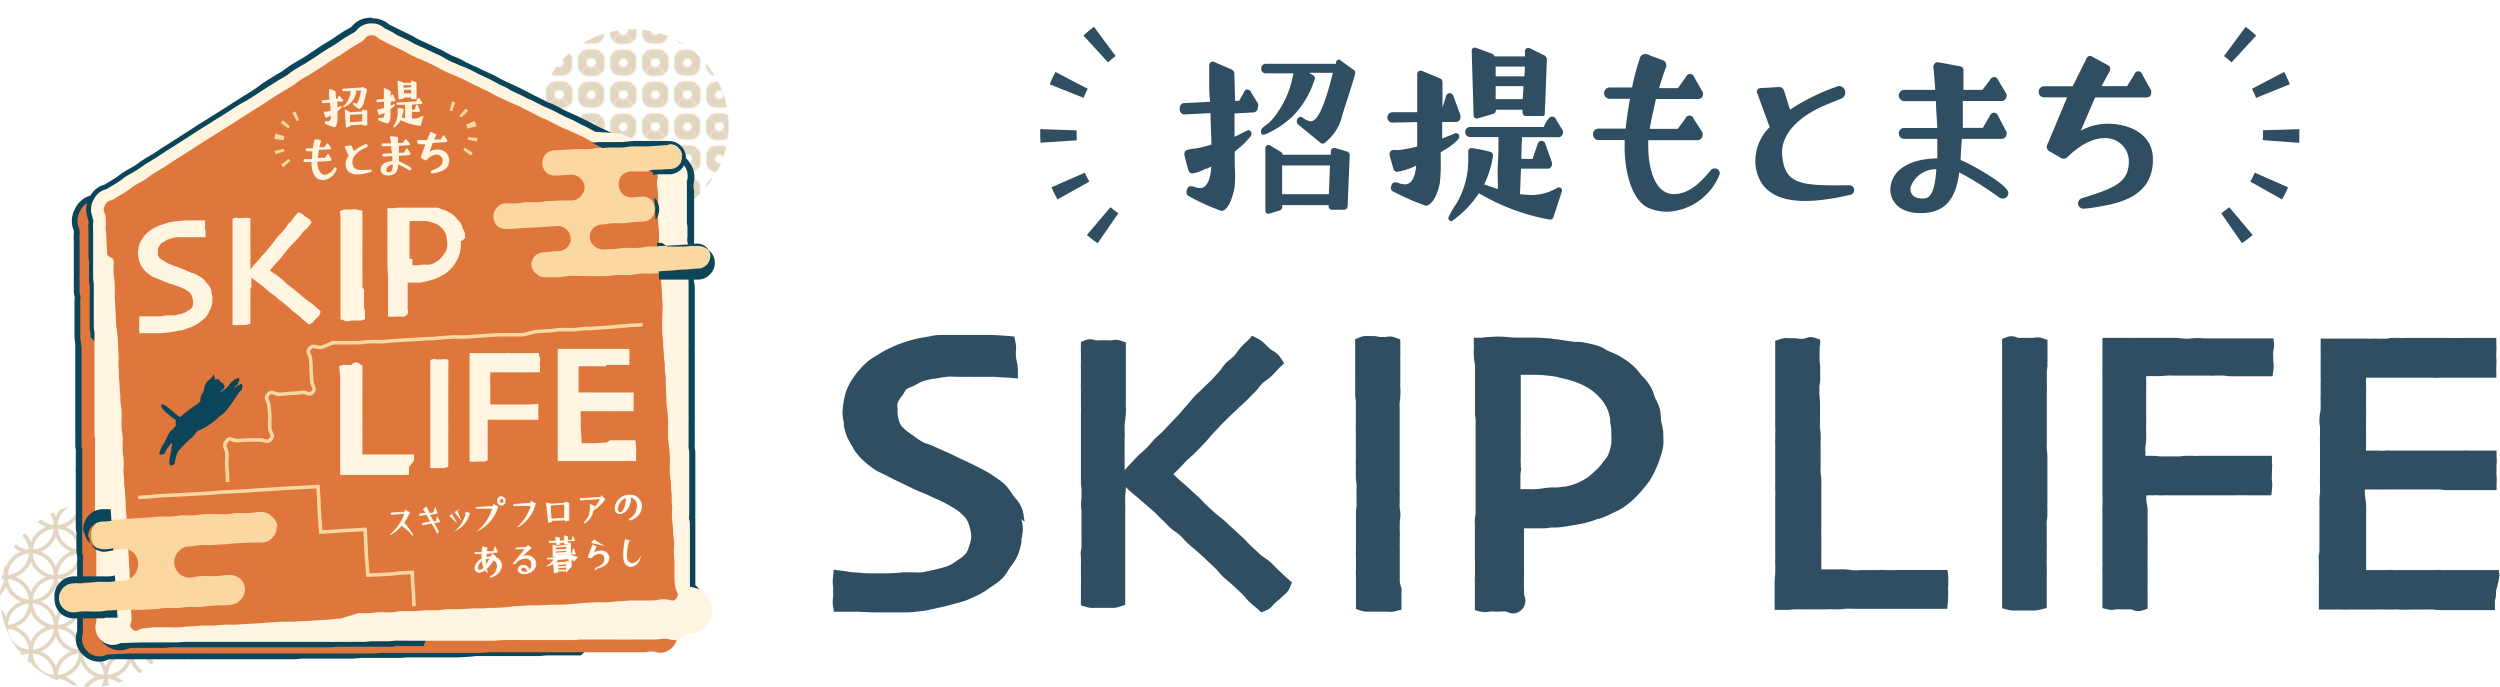 <svg xmlns="http://www.w3.org/2000/svg" xmlns:xlink="http://www.w3.org/1999/xlink" viewBox="0 0 225.25 61.89"><defs><style>.cls-1,.cls-16,.cls-18,.cls-5,.cls-9{fill:none;}.cls-2{clip-path:url(#clip-path);}.cls-3{fill:#e3d6c1;}.cls-4{clip-path:url(#clip-path-2);}.cls-5{stroke:#e3d6c1;stroke-linecap:round;stroke-linejoin:round;stroke-width:5.67px;}.cls-6{isolation:isolate;}.cls-7{fill:#2f4e62;}.cls-8{clip-path:url(#clip-path-3);}.cls-9{stroke:#2f4e62;stroke-width:3.28px;stroke-dasharray:1.06 3.59;}.cls-16,.cls-18,.cls-23,.cls-9{stroke-miterlimit:10;}.cls-10{clip-path:url(#clip-path-4);}.cls-11,.cls-12{mix-blend-mode:multiply;}.cls-11{fill:url(#新規パターンスウォッチ_29);}.cls-12{fill:url(#新規パターンスウォッチ_42);}.cls-13{fill:#0b455a;}.cls-14{fill:#fff5e0;}.cls-15{fill:#df763c;}.cls-16,.cls-18{stroke:#fbd8a1;}.cls-16{stroke-width:0.32px;}.cls-17{clip-path:url(#clip-path-5);}.cls-18{stroke-width:0.85px;stroke-dasharray:0.27 0.93;}.cls-19{clip-path:url(#clip-path-6);}.cls-20{fill:#fbd8a1;}.cls-21{clip-path:url(#clip-path-7);}.cls-22{clip-path:url(#clip-path-8);}.cls-23{fill:#fff;stroke:#fff5e0;stroke-width:0.08px;}</style><clipPath id="clip-path"><rect class="cls-1" width="33.75" height="33.75"/></clipPath><clipPath id="clip-path-2"><rect class="cls-1" width="75" height="75"/></clipPath><clipPath id="clip-path-3" transform="translate(-1.35 -0.12)"><path class="cls-1" d="M201.53,0l-2.88,10.79.78,5.82,3.87,12.5h0s9-11.66,9-12.33-2.74-14.36-2.74-14.36l-8-2.42Z"/></clipPath><clipPath id="clip-path-4" transform="translate(-1.35 -0.12)"><path class="cls-1" d="M102.07,0,105,10.79l-.78,5.82-3.87,12.5h0s-9-11.66-9-12.33S94.05,2.42,94.05,2.42l8-2.42Z"/></clipPath><pattern id="新規パターンスウォッチ_29" data-name="新規パターンスウォッチ 29" width="33.75" height="33.75" patternTransform="translate(14.85 0.7) scale(0.12)" patternUnits="userSpaceOnUse" viewBox="0 0 33.75 33.75"><rect class="cls-1" width="33.75" height="33.75"/><g class="cls-2"><path class="cls-3" d="M42.36,38.86l-3.5,3.5a7.25,7.25,0,0,1-10.22,0l-3.5-3.5a7.25,7.25,0,0,1,0-10.22l3.5-3.5a7.25,7.25,0,0,1,10.22,0l3.5,3.5A7.25,7.25,0,0,1,42.36,38.86ZM37,33.75A3.24,3.24,0,1,0,33.75,37,3.24,3.24,0,0,0,37,33.75Z"/><path class="cls-3" d="M8.61,38.86l-3.5,3.5a7.25,7.25,0,0,1-10.22,0l-3.5-3.5a7.25,7.25,0,0,1,0-10.22l3.5-3.5a7.25,7.25,0,0,1,10.22,0l3.5,3.5A7.25,7.25,0,0,1,8.61,38.86ZM3.24,33.75A3.24,3.24,0,0,0,0,30.51a3.24,3.24,0,0,0-3.24,3.24A3.24,3.24,0,0,0,0,37,3.24,3.24,0,0,0,3.24,33.75Z"/><path class="cls-3" d="M25.39,22.08l-3.5,3.5a7.25,7.25,0,0,1-10.22,0l-3.5-3.5a7.25,7.25,0,0,1,0-10.22l3.5-3.5a7.25,7.25,0,0,1,10.22,0l3.5,3.5A7.25,7.25,0,0,1,25.39,22.08ZM20,17a3.24,3.24,0,1,0-3.24,3.24A3.24,3.24,0,0,0,20,17Z"/><path class="cls-3" d="M8.61,5.3,5.11,8.8a7.25,7.25,0,0,1-10.22,0l-3.5-3.5a7.25,7.25,0,0,1,0-10.22l3.5-3.5a7.25,7.25,0,0,1,10.22,0l3.5,3.5A7.25,7.25,0,0,1,8.61,5.3ZM3.24.19A3.24,3.24,0,0,0,0-3,3.24,3.24,0,0,0-3.24.19,3.24,3.24,0,0,0,0,3.43,3.24,3.24,0,0,0,3.24.19Z"/><path class="cls-3" d="M28.63,8.8l-3.5-3.5a7.25,7.25,0,0,1,0-10.22l3.5-3.5a7.26,7.26,0,0,1,10.23,0l3.49,3.5a7.23,7.23,0,0,1,0,10.22L38.86,8.8A7.26,7.26,0,0,1,28.63,8.8Zm5.11-5.37A3.24,3.24,0,1,0,30.5.19,3.24,3.24,0,0,0,33.74,3.43Z"/></g></pattern><pattern id="新規パターンスウォッチ_42" data-name="新規パターンスウォッチ 42" width="75" height="75" patternTransform="translate(173.78 105.95) scale(0.06)" patternUnits="userSpaceOnUse" viewBox="0 0 75 75"><rect class="cls-1" width="75" height="75"/><g class="cls-4"><circle class="cls-5" cx="37.5" cy="38.01" r="37.5"/><circle class="cls-5" cx="75" r="37.5"/><circle class="cls-5" r="37.5"/><circle class="cls-5" cy="75" r="37.5"/><circle class="cls-5" cx="37.5" cy="-36.99" r="37.5"/><circle class="cls-5" cx="112.5" cy="38.01" r="37.5"/><circle class="cls-5" cx="-37.5" cy="38.01" r="37.5" transform="translate(-75.25 0.25) rotate(-89.6)"/><circle class="cls-5" cx="37.5" cy="113.01" r="37.5" transform="translate(-18.7 8.04) rotate(-9.81)"/><circle class="cls-5" cx="-37.5" cy="113.01" r="37.5" transform="translate(-90.9 6.58) rotate(-45)"/><circle class="cls-5" cx="112.5" cy="113.01" r="37.5" transform="translate(-17.01 19.98) rotate(-9.44)"/><circle class="cls-5" cx="112.5" cy="-36.99" r="37.5"/><circle class="cls-5" cx="-37.5" cy="-36.99" r="37.5"/><circle class="cls-5" cx="75" cy="75" r="37.5"/></g></pattern><clipPath id="clip-path-5" transform="translate(-1.35 -0.12)"><path class="cls-1" d="M28.5,9.69l.18,2.9L28.19,14l-1.62,3h0s-1.71-3.43-1.67-3.6S26.32,9.9,26.32,9.9l2.18-.21Z"/></clipPath><clipPath id="clip-path-6" transform="translate(-1.35 -0.12)"><path class="cls-1" d="M41.49,8.87l.18,2.9.68,1.37,2,2.76h0s1.27-3.62,1.21-3.78S43.67,8.8,43.67,8.8l-2.18.07Z"/></clipPath><clipPath id="clip-path-7" transform="translate(-1.35 -0.12)"><polygon class="cls-1" points="53.11 12.22 60.16 15.64 60.82 26.55 66.47 26.27 64.51 11.56 53.11 12.22"/></clipPath><clipPath id="clip-path-8" transform="translate(-1.35 -0.12)"><path class="cls-1" d="M11.26,45l.87,13.76-9.66.55c.15,0-2.47-7.88-2.47-7.88l4.25-6Z"/></clipPath></defs><g class="cls-6"><g id="レイヤー_2" data-name="レイヤー 2"><g id="デザイン"><path class="cls-7" d="M93.65,47a2.33,2.33,0,0,1-.05-.28A2.8,2.8,0,0,0,92.83,45l-.19-.24-.2-.28a3.87,3.87,0,0,0-.65-.8,8.49,8.49,0,0,0-.93-.68l-.21-.14a11,11,0,0,0-1-.56l-.23-.12c-.45-.23-.9-.44-1.35-.65l-.47-.22c-.29-.15-.58-.29-.88-.42l-.86-.38-.6-.28L84.58,40a7.27,7.27,0,0,1-.82-.54l-.27-.19a5.06,5.06,0,0,1-.9-.74,2.43,2.43,0,0,1-.28-.61l0-.06a2.08,2.08,0,0,1-.09-.68c0-.11,0-.21,0-.32a1.33,1.33,0,0,1,0-.41,2.2,2.2,0,0,1,.37-.62l.15-.2A3.5,3.5,0,0,1,83,35.2a1.63,1.63,0,0,1,.35-.17l.36-.16.3-.16a2.94,2.94,0,0,1,.57-.27,8.48,8.48,0,0,1,.89-.2l.11,0c.38-.07.74-.13,1.08-.17s.61,0,.94,0h.16l.52,0,.52,0a5.14,5.14,0,0,0,.56,0h.48l.62,0,.4,0c.63.05,1,.07,1.29.07l.91.08v-.68a4.16,4.16,0,0,0-.09-.82,2.88,2.88,0,0,1-.08-.5,2.15,2.15,0,0,1,0-.5,2.71,2.71,0,0,0-.06-.84l-.09-.44-.51-.05c-.12,0-.65-.05-1.52-.09-.25,0-.5,0-.75,0h-.53l-.43,0c-.78,0-1.55,0-2.29,0l-.28,0c-.38,0-.77,0-1.16.09s-.88.15-1.42.27c-.36.08-.68.19-1,.29l-.18.06a7.1,7.1,0,0,0-1,.41l-.16.07a8.29,8.29,0,0,0-1.06.59l-.28.17a4.52,4.52,0,0,0-.62.42,7.58,7.58,0,0,0-.75.75,7.88,7.88,0,0,0-.63.82,5.16,5.16,0,0,0-.53,1,5.69,5.69,0,0,0-.27,1.06,6.51,6.51,0,0,0-.11,1,4.07,4.07,0,0,0,.12.89l0,.26a5.1,5.1,0,0,0,.28,1,5.84,5.84,0,0,0,.56,1l0,.07a6.24,6.24,0,0,0,.81,1,9.57,9.57,0,0,0,1.08.87,6.16,6.16,0,0,0,.8.43l.42.2c.43.24.89.46,1.38.68l.48.24c.28.14.58.29.9.42l.18.08c.38.15.73.29,1,.44l.42.18a12.51,12.51,0,0,1,1.85,1,4,4,0,0,1,.84.77,2.6,2.6,0,0,1,.34.8,3.28,3.28,0,0,1,.14.89,2.53,2.53,0,0,1-.15.68l-.06.18a2.12,2.12,0,0,1-.28.62,3.39,3.39,0,0,1-.72.58l-.14.1a4.57,4.57,0,0,1-.71.42,10.38,10.38,0,0,1-1.16.33l-.27.06c-.32.07-.64.15-1,.2a5.87,5.87,0,0,1-.74,0,5.93,5.93,0,0,0-.61,0l-.3,0a16.56,16.56,0,0,1-1.7.09c-.28,0-.55,0-.8,0-.54,0-1,0-1.48-.07-.68,0-1.15-.12-1.41-.15l-.86-.11-.06.64a3,3,0,0,0,0,.87,3.35,3.35,0,0,1,0,.47,2.69,2.69,0,0,1,0,.5,2.55,2.55,0,0,0,0,.84l.08.47.53,0h.35c.28,0,.74,0,1.34,0l1.35.06a5.46,5.46,0,0,1,.57,0c.26,0,.52,0,.78,0,.52,0,1,0,1.5,0s1-.06,1.5-.12.72-.13,1.06-.2l.42-.1c.41-.08.81-.18,1.25-.3l.38-.11a7.51,7.51,0,0,0,.86-.25c.4-.16.8-.34,1.18-.53a7.18,7.18,0,0,0,1-.63l.32-.22a5.5,5.5,0,0,0,.78-.61,3.21,3.21,0,0,0,.52-.71l.19-.29.12-.16a4.9,4.9,0,0,0,.56-.92,5.54,5.54,0,0,0,.33-1.19l0-.25a4.54,4.54,0,0,0,.13-.95,3.3,3.3,0,0,0-.15-.88C93.69,47.19,93.67,47.09,93.65,47Z" transform="translate(-1.35 -0.12)"/><path class="cls-7" d="M117,51.93c-.12-.12-.25-.25-.39-.37s-.25-.25-.37-.37-.27-.28-.42-.41a3.83,3.83,0,0,0-.51-.39c-.13-.09-.26-.18-.38-.28l-.81-.75c-.13-.12-.25-.24-.37-.37s-.27-.29-.41-.42l-.82-.75-.42-.38-.39-.37c-.15-.14-.31-.26-.46-.39a4.08,4.08,0,0,1-.39-.31l-.82-.75c-.15-.14-.28-.28-.41-.42s-.27-.28-.41-.4l-.85-.78a6.94,6.94,0,0,0-.53-.46l-.34-.3-.43-.42c.13-.11.26-.24.4-.38l.34-.36.43-.46.35-.32a6.39,6.39,0,0,0,.48-.44l.79-.81c.13-.13.25-.28.38-.43s.23-.28.36-.42.25-.26.37-.39l.36-.39.76-.76.38-.36c.13-.12.27-.24.39-.37l.38-.35.41-.38.36-.37.39-.39a5.46,5.46,0,0,0,.39-.45,3.65,3.65,0,0,1,.31-.36,3.44,3.44,0,0,1,.36-.28,4.33,4.33,0,0,0,.47-.38c.14-.13.27-.28.4-.42s.25-.27.37-.39l.35-.33-.26-.4a2,2,0,0,0-.74-.72,1.57,1.57,0,0,1-.36-.26l-.31-.3a2.48,2.48,0,0,0-.81-.59l-.4-.21-.3.33a3.11,3.11,0,0,1-.32.31c-.13.12-.25.24-.38.38a5.46,5.46,0,0,0-.36.45,3,3,0,0,1-.27.35c-.1.1-.21.19-.32.28a5,5,0,0,0-.45.39,5.32,5.32,0,0,0-.36.47,3.1,3.1,0,0,1-.27.34l-.69.75-.34.32c-.14.12-.27.25-.4.38l-.34.33c-.13.12-.27.25-.39.38s-.24.27-.36.41-.2.25-.3.36-.25.27-.37.41-.2.25-.3.36l-.35.37-.35.37-.4.42c-.12.13-.23.26-.35.38s-.26.24-.39.36l-.41.38c-.15.15-.28.31-.41.46s-.21.25-.32.36l-.39.36c-.15.13-.29.25-.41.37l-.42.44a3.75,3.75,0,0,1-.33.35l-.44.48v0c0-.19,0-.38,0-.58s0-.39,0-.6,0-.36,0-.54a4,4,0,0,1,0-.49c0-.22,0-.43,0-.65a3.23,3.23,0,0,0,0-.62c0-.18,0-.35,0-.53a2.61,2.61,0,0,1,.05-.48,6.41,6.41,0,0,0,.06-.67,5.67,5.67,0,0,0,0-.58,3,3,0,0,1,0-.41v-1c0-.16,0-.31,0-.46s0-.36,0-.53,0-.32,0-.47,0-.35,0-.52,0-.37,0-.55,0-.3,0-.44,0-.34,0-.5,0-.3,0-.45v-.43l-.4-.13a1.36,1.36,0,0,0-.85-.06,1,1,0,0,1-.27,0h-1a.56.56,0,0,1-.23,0,1.21,1.21,0,0,0-.92,0l-.38.15v.4a5.49,5.49,0,0,0,0,.58c0,.17,0,.33,0,.5s0,.33,0,.49a5.63,5.63,0,0,0,0,.58c0,.19,0,.37,0,.56s0,.35,0,.52a5.44,5.44,0,0,0,0,.57c0,.17,0,.33,0,.5l0,1.08a4.9,4.9,0,0,1,0,.54c0,.21,0,.42,0,.62s0,.42,0,.63,0,.36,0,.53,0,.42,0,.62,0,.37,0,.55,0,.4,0,.59v.57c0,.17,0,.34,0,.5s0,.37,0,.56,0,.33,0,.5,0,.37,0,.56,0,.4.05.6a3.42,3.42,0,0,1,0,.45c0,.16,0,.33,0,.49a4.66,4.66,0,0,0,0,1.14c0,.16,0,.32,0,.48v1c0,.18,0,.36,0,.53v.52a3.88,3.88,0,0,1,0,.48c0,.2,0,.39-.05.58s0,.43,0,.63a4.21,4.21,0,0,1,0,.5c0,.22,0,.43,0,.63s0,.34,0,.51a5.47,5.47,0,0,1,0,.59c0,.19,0,.37,0,.53s0,.53,0,.73,0,.24,0,.34v.46l.44.12a2,2,0,0,0,.81.1h.71c.12,0,.25,0,.51,0h.21a2.11,2.11,0,0,0,.9-.14l.41-.13v-.43c0-.12,0-.24,0-.38s0-.48,0-.79,0-.38,0-.58,0-.43,0-.66,0-.38,0-.58,0-.43,0-.66V49.53c0-.16,0-.33,0-.5s0-.39,0-.59,0-.33,0-.49,0-.4,0-.6,0-.35,0-.53,0-.37,0-.56a4,4,0,0,0,0-.6c0-.16,0-.33,0-.5a3.49,3.49,0,0,1,0-.44,4.35,4.35,0,0,0,.06-.65V44a4.51,4.51,0,0,0,.38.38l.33.28.42.35.35.3.39.34.35.3.39.35q.15.13.3.3l.4.39.31.3a4.78,4.78,0,0,0,.39.39,3.41,3.41,0,0,0,.48.37c.13.1.26.19.38.3s.23.23.34.35.27.29.41.42.29.25.44.37.27.22.39.34l.4.35.4.38.41.38.38.37c.12.11.22.23.33.35a4.38,4.38,0,0,0,.41.45l.44.38c.13.11.26.21.38.33l.4.37.4.37a3.81,3.81,0,0,1,.33.36,5.62,5.62,0,0,0,.41.44c.14.14.28.25.42.37s.24.19.36.3l.28.27.35-.15a1.51,1.51,0,0,0,.69-.48,1.65,1.65,0,0,1,.19-.2,2.72,2.72,0,0,1,.3-.27,4,4,0,0,0,.38-.34l.18-.16a1.66,1.66,0,0,0,.52-.72l.16-.38-.31-.28Z" transform="translate(-1.35 -0.12)"/><path class="cls-7" d="M127.47,52.57v-.43c0-.18,0-.37,0-.56s0-.29,0-.45,0-.36,0-.55,0-.32,0-.49,0-.35,0-.53a3.22,3.22,0,0,1,0-.43c0-.2,0-.4,0-.6a5.48,5.48,0,0,0,0-.57,3.57,3.57,0,0,1,0-.47c0-.13,0-.27,0-.41a4.34,4.34,0,0,0,.06-.62,5.3,5.3,0,0,0-.07-.59,3.29,3.29,0,0,1,0-.44c0-.15,0-.3,0-.45a5.65,5.65,0,0,0,0-.59c0-.17,0-.34,0-.52s0-.34,0-.51,0-.31,0-.47,0-.37,0-.56,0-.35,0-.53,0-.37,0-.56V40.16c0-.17,0-.35,0-.53s0-.37,0-.56v-.53c0-.18,0-.37,0-.55v-1.1a4.57,4.57,0,0,1,0-.52,4.76,4.76,0,0,0,.06-.64,5.06,5.06,0,0,0,0-.68,4.21,4.21,0,0,1,0-.5,5.09,5.09,0,0,1,0-.55c0-.21,0-.41,0-.61s0-.43,0-.64a4.7,4.7,0,0,1,0-.53c0-.2,0-.38,0-.55s0-.36,0-.55v-.41l-.39-.15a1.38,1.38,0,0,0-.89-.08,1,1,0,0,1-.27,0,1.44,1.44,0,0,1-.34,0,2.05,2.05,0,0,0-.62-.08h-.29a1.62,1.62,0,0,0-.89.13l-.38.15,0,1.52c0,.19,0,.37,0,.56s0,.38,0,.56v1.12a4.43,4.43,0,0,1,0,.52c0,.2,0,.41,0,.61s0,.42.06.63a4.28,4.28,0,0,1,0,.49V37.8c0,.16,0,.33,0,.49a5.4,5.4,0,0,0,0,.56c0,.2,0,.4,0,.6a3.4,3.4,0,0,1,0,.45c0,.18,0,.37,0,.54V41a3.89,3.89,0,0,1,0,.49,5.46,5.46,0,0,0,0,.56v1a4.62,4.62,0,0,0,.06.64,3.89,3.89,0,0,1,0,.47v1.11a4,4,0,0,1,0,.5,4.16,4.16,0,0,0-.05.6c0,.21,0,.4,0,.59v1.1c0,.18,0,.36,0,.53v.58c0,.18,0,.36,0,.52a4.5,4.5,0,0,0,0,.65,3.67,3.67,0,0,1,0,.46,6.26,6.26,0,0,1,0,.63,4.56,4.56,0,0,0,0,.62v.72c0,.19,0,.37,0,.53l0,1.69.42.14a1.79,1.79,0,0,0,.57.1l.28,0,.3,0h1.28a1.9,1.9,0,0,0,.79-.06l.46-.12v-.47c0-.1,0-.21,0-.34s0-.38,0-.62a3.14,3.14,0,0,0,0-.51A3.74,3.74,0,0,1,127.47,52.57Z" transform="translate(-1.35 -0.12)"/><path class="cls-7" d="M151,38l0-.25a5.51,5.51,0,0,0-.1-.79,3,3,0,0,0-.28-.68c0-.1-.1-.19-.14-.29s-.07-.19-.1-.28a3.22,3.22,0,0,0-.29-.71,5.29,5.29,0,0,0-.64-.87L149.3,34l-.19-.24a5.06,5.06,0,0,0-.71-.77,8,8,0,0,0-1.11-.77,5.62,5.62,0,0,0-.7-.34,1.48,1.48,0,0,1-.29-.12,2.19,2.19,0,0,1-.3-.16,3.21,3.21,0,0,0-.67-.32c-.23-.08-.47-.13-.72-.19l-.33-.07a4.18,4.18,0,0,0-.67-.1l-.4,0-1.12-.16-.4-.06c-.23,0-.47-.07-.72-.09l-1.13-.07h-1.12l-.42,0c-.35,0-.66,0-1.12-.05a9.06,9.06,0,0,0-1.73,0c-.22,0-.45.05-.68.06h-.63v.6a2.85,2.85,0,0,1,0,.41,3.36,3.36,0,0,0,0,.56,4.07,4.07,0,0,0,.06.6,2,2,0,0,1,.05.42c0,.16,0,.32,0,.48s0,.36,0,.54l0,1c0,.17,0,.34,0,.5s0,.35,0,.52,0,.35,0,.51,0,.34,0,.51,0,.45.05.66a4.45,4.45,0,0,1,0,.5c0,.2,0,.39,0,.58s0,.4,0,.59,0,.42,0,.62,0,.36,0,.54,0,.39,0,.58,0,.39,0,.58,0,.39,0,.58,0,.35,0,.53,0,.41,0,.62,0,.32,0,.48v2.2a2.73,2.73,0,0,1-.06.5,4.28,4.28,0,0,0,0,.6v1.1c0,.23,0,.44,0,.65s0,.31,0,.46,0,.4,0,.59v.51a3.75,3.75,0,0,1,0,.48l0,.5a3.14,3.14,0,0,1,0,.45,3.26,3.26,0,0,0,0,.52c0,.21,0,.4,0,.59s0,.26,0,.39l0,1.5.49.12a1.89,1.89,0,0,0,.87,0,2.36,2.36,0,0,1,.34,0,4.07,4.07,0,0,0,.59,0,3.59,3.59,0,0,1,.44,0,.69.69,0,0,1,.24.06,1.25,1.25,0,0,0,.51.11,1.15,1.15,0,0,0,1-1.54.75.75,0,0,1-.06-.29,5.81,5.81,0,0,0,0-.59,4,4,0,0,1,0-.47c0-.24,0-.35,0-.47a4.17,4.17,0,0,0,0-.59V50.28c0-.29,0-.43,0-.58s0-.24,0-.48,0-.36,0-.48,0-.29,0-.58a2.36,2.36,0,0,0,0-.44h.49c.25,0,.5,0,.74,0l.4,0c.26,0,.51,0,.75-.07l.39,0c.47,0,1-.09,1.45-.17s1-.16,1.44-.28a8.9,8.9,0,0,0,1-.33l.11,0a8.23,8.23,0,0,0,1.11-.47l.27-.13a4.78,4.78,0,0,0,.8-.43,8.58,8.58,0,0,0,.94-.75,10.86,10.86,0,0,0,.81-.87,8.22,8.22,0,0,0,.67-.87,7.73,7.73,0,0,0,.52-1,7,7,0,0,0,.38-1l.07-.2a5.41,5.41,0,0,0,.21-.86,5.35,5.35,0,0,0,0-.89v-.37A7.86,7.86,0,0,0,151,38Zm-12.63,4.24c0-.15,0-.3,0-.45a4,4,0,0,1,0-.49c0-.18,0-.36,0-.53v-1c0-.15,0-.3,0-.46a4.09,4.09,0,0,1,0-.5c0-.13,0-.26,0-.4s0-.37,0-.56,0-.29,0-.45,0-.34,0-.52,0-.31,0-.46V35.14c0-.19,0-.37,0-.53s0-.52,0-.72h1.38c.44,0,.88.06,1.32.1a4.67,4.67,0,0,1,.86.17l.27.06a8.89,8.89,0,0,1,1.1.32,7.73,7.73,0,0,1,1,.45,5,5,0,0,1,.82.59,5.09,5.09,0,0,1,.66.72,4,4,0,0,1,.46.84,4.2,4.2,0,0,1,.19.81l0,.22a4.58,4.58,0,0,1,.1.89v.25a6,6,0,0,1,0,.76,4.75,4.75,0,0,1-.27,1,2.41,2.41,0,0,1-.37.55c-.07.08-.13.17-.19.25a4.11,4.11,0,0,1-.66.71l-.22.2a3.12,3.12,0,0,1-.55.44,7.51,7.51,0,0,1-.94.48,6.19,6.19,0,0,1-1,.27l-.12,0a4.31,4.31,0,0,1-.67.07l-.51,0-.52.06a7,7,0,0,1-.77.09,7.12,7.12,0,0,1-.8,0h-.6v-.35c0-.12,0-.26,0-.4s0-.39,0-.61A5.49,5.49,0,0,0,138.41,42.27Z" transform="translate(-1.35 -0.12)"/><path class="cls-7" d="M176.89,52.52c0-.12,0-.26,0-.49l-.07-.55h-.54c-.17,0-.53,0-1.15,0h-1.23l-.55,0-.53,0c-.19,0-.38,0-.58,0a4.38,4.38,0,0,1-.51,0,4,4,0,0,1-.49,0,5.72,5.72,0,0,0-.6,0h-1.07l-.6,0a3,3,0,0,1-.85,0,3.22,3.22,0,0,0-.57-.06,3.38,3.38,0,0,0-.45,0h-.42l-.48,0-.44,0-.31,0c0-.13,0-.29,0-.47s0-.27,0-.43v-.65c0-.14,0-.29,0-.45a6.4,6.4,0,0,0,0-.64c0-.19,0-.38,0-.58a4.21,4.21,0,0,1,0-.51V46.66c0-.16,0-.32,0-.49s0-.4,0-.6,0-.38,0-.57,0-.35,0-.53,0-.32,0-.49a6.08,6.08,0,0,0,0-.61,3.94,3.94,0,0,0-.06-.61,3.88,3.88,0,0,1,0-.48V40.22a2.58,2.58,0,0,1,0-.38,3.79,3.79,0,0,0,0-.58,3.22,3.22,0,0,0-.06-.57,2,2,0,0,1,0-.4c0-.14,0-.27,0-.41a5.09,5.09,0,0,0,0-.56c0-.14,0-.28,0-.43a4.75,4.75,0,0,0,0-.54,5.77,5.77,0,0,0-.05-.62,2,2,0,0,1,0-.42,2.47,2.47,0,0,1,0-.44,2.9,2.9,0,0,0,.07-.6v-1a5.37,5.37,0,0,0-.05-.61,3.28,3.28,0,0,1,0-.43,4.73,4.73,0,0,1,0-.52c0-.2,0-.39.05-.57v-.41l-.39-.14a1.21,1.21,0,0,0-.93,0,.64.64,0,0,1-.24.05,2.94,2.94,0,0,1-.39,0,3.09,3.09,0,0,0-.57-.05h-.3a1.71,1.71,0,0,0-.82.1l-.41.13,0,2.14c0,.22,0,.44,0,.69V34.8c0,.16,0,.32,0,.49s0,.38,0,.59l0,1.07V38a5.65,5.65,0,0,0,0,.58,4.38,4.38,0,0,1,0,.51c0,.16,0,.31,0,.48a5.74,5.74,0,0,0,0,.6c0,.18,0,.37,0,.56s0,.34,0,.52,0,.34,0,.51,0,.38,0,.57,0,.35,0,.52,0,.32,0,.48,0,.31,0,.47a4.89,4.89,0,0,0,0,.54,3.44,3.44,0,0,1,0,.46c0,.19,0,.37,0,.55s0,.35,0,.52,0,.33,0,.49,0,.32,0,.47l0,.54c0,.18,0,.36,0,.54s0,.31,0,.47,0,.33,0,.49,0,.35,0,.53v1a5.44,5.44,0,0,0,0,.57,3.39,3.39,0,0,1,0,.45c0,.15,0,.29,0,.44a3.66,3.66,0,0,0-.05.57,5.12,5.12,0,0,0,0,.56c0,.15,0,.3,0,.46s0,.32,0,.48a5.4,5.4,0,0,0,0,.56v.58H162c.18,0,.37,0,.57,0a4,4,0,0,1,.5-.05l.43,0a6,6,0,0,0,.61,0h1l.48,0h.49a1.51,1.51,0,0,1,.42,0l.54,0a5.48,5.48,0,0,0,.57-.05,1.84,1.84,0,0,1,.41,0h1.5c.34,0,.67,0,1,0l.53,0h1a5,5,0,0,0,.55,0h.47l.56,0h.46l.64,0h.47l.9,0h.7l.07-.85a8.37,8.37,0,0,0,0-.95A6.23,6.23,0,0,0,176.89,52.52Z" transform="translate(-1.35 -0.12)"/><path class="cls-7" d="M185.83,33.07a3.15,3.15,0,0,1,0-.44c0-.18,0-.35,0-.52s0-.35,0-.52,0-.28,0-.42v-.43l-.4-.13a1.39,1.39,0,0,0-.84-.05,1.87,1.87,0,0,1-.3,0h-1a.64.64,0,0,1-.24-.05,1.21,1.21,0,0,0-.94,0l-.37.15v.39c0,.2,0,.41,0,.62s0,.37,0,.54,0,.35,0,.53,0,.4,0,.59,0,.36,0,.54,0,.39,0,.58,0,.38,0,.57,0,.36,0,.55,0,.41,0,.62a4.07,4.07,0,0,1,0,.52v1.09a4.18,4.18,0,0,1,0,.5c0,.18,0,.37,0,.54s0,.36,0,.54v.51c0,.18,0,.36,0,.54s0,.34,0,.5,0,.38,0,.56V42c0,.2,0,.4,0,.59s0,.3,0,.45,0,.4,0,.6,0,.34,0,.51,0,.36,0,.55,0,.37,0,.55,0,.36,0,.53,0,.38,0,.57v1.1c0,.19,0,.38,0,.57s0,.36,0,.53,0,.41,0,.6,0,.34,0,.5v.58c0,.18,0,.36,0,.52s0,.33,0,.49,0,.3,0,.45,0,.34,0,.5,0,.29,0,.43,0,.37,0,.54v.4l0,1.36.44.12a2.4,2.4,0,0,0,.61.09h1.65a2.84,2.84,0,0,0,.89-.12l.43-.11v-.46c0-.1,0-.21,0-.34v-.58c0-.15,0-.3,0-.46s0-.35,0-.53,0-.28,0-.43a5.19,5.19,0,0,0,0-.56,4.67,4.67,0,0,0,0-.52,3.57,3.57,0,0,1,0-.47c0-.14,0-.29,0-.44s0-.38,0-.59a4.91,4.91,0,0,0,0-.53c0-.16,0-.32,0-.49v-1a3,3,0,0,1,0-.42,3.71,3.71,0,0,0,.06-.61c0-.19,0-.38,0-.57a3.57,3.57,0,0,1,0-.46c0-.16,0-.31,0-.47s0-.37,0-.56,0-.31,0-.47,0-.37,0-.56v-.49c0-.18,0-.36,0-.54V41.28a3.9,3.9,0,0,0-.05-.58,4.07,4.07,0,0,1,0-.5c0-.16,0-.31,0-.47s0-.41,0-.61V37c0-.18,0-.36,0-.53s0-.3,0-.44l0-.45a4.55,4.55,0,0,0,0-.52,5.09,5.09,0,0,0,0-.56c0-.14,0-.27,0-.41s0-.32,0-.48S185.82,33.23,185.83,33.07Z" transform="translate(-1.35 -0.12)"/><path class="cls-7" d="M206.24,31.13l-.05-.52H204.5a3.45,3.45,0,0,1-.45,0h-.69l-.51,0-.49,0-.49,0h-.52l-.45,0-.55,0h0l-.44,0a5.38,5.38,0,0,0-1.13,0,3.62,3.62,0,0,1-.87,0,3.31,3.31,0,0,0-.55-.05H195.4l-.51,0h-.46l-.59,0a3.46,3.46,0,0,1-.45,0h-1l-.5,0-.53,0h-.58v.58c0,.19,0,.36,0,.54s0,.38,0,.57,0,.39,0,.58,0,.36,0,.54a5.83,5.83,0,0,0,0,.59c0,.17,0,.35,0,.52s0,.38,0,.57v1.66c0,.17,0,.34,0,.51s0,.4,0,.6,0,.35,0,.53v.51c0,.2,0,.38,0,.57s0,.32,0,.48,0,.37,0,.55,0,.33,0,.49,0,.39,0,.58,0,.31,0,.46,0,.36,0,.53,0,.34,0,.51v1.1c0,.2,0,.4,0,.59a4.51,4.51,0,0,1,0,.52,4.36,4.36,0,0,1,0,.51,5.85,5.85,0,0,0,0,.59c0,.21,0,.41,0,.62s0,.32,0,.48,0,.36,0,.53,0,.38,0,.57,0,.42,0,.62,0,.32,0,.48,0,.39,0,.58v.52a3.27,3.27,0,0,1,0,.44,4.15,4.15,0,0,0,0,.49l0,.93c0,.19,0,.37,0,.54s0,.27,0,.39,0,.42,0,.6l0,.78.45.11a1.54,1.54,0,0,0,.79,0l.31,0a5,5,0,0,0,.53,0l.43,0a.5.5,0,0,1,.24.06,1.36,1.36,0,0,0,.48.1,1.34,1.34,0,0,0,.45-.08l.39-.14v-.41c0-.16,0-.34,0-.53s0-.41,0-.62a3.67,3.67,0,0,1,0-.46c0-.21,0-.42,0-.64l0-.56c0-.18,0-.37,0-.55a4.34,4.34,0,0,1,0-.51c0-.2,0-.4,0-.6v-1a4.41,4.41,0,0,0,0-.52c0-.15,0-.3,0-.46v-1c0-.15,0-.31,0-.47s0-.33,0-.5a3.34,3.34,0,0,0-.06-.58,2.57,2.57,0,0,1-.05-.4,2.71,2.71,0,0,1,0-.4v0c.18,0,.41,0,.68,0a1.23,1.23,0,0,1,.38,0,3.89,3.89,0,0,0,.47,0h0a3.49,3.49,0,0,1,.46,0c.32,0,.6,0,.9,0h.51c.17,0,.33,0,.5,0h3.65c.23,0,.45,0,.66,0a2.08,2.08,0,0,1,.42,0,4.78,4.78,0,0,1,.57,0l.5,0,1,0H206l.05-.52a2.71,2.71,0,0,0,0-.81,2.48,2.48,0,0,1,0-.45c0-.23,0-.36,0-.48a3.19,3.19,0,0,0,0-.77l0-.53h-1.45l-.44,0-.5,0h-1c-.16,0-.33,0-.5,0l-.57,0-.57,0-.51,0-.5,0c-.19,0-.42,0-.59,0a4.51,4.51,0,0,1-.52,0h-.54a4.42,4.42,0,0,0-.61.05c-.32,0-.64,0-1,0l-.44,0a3,3,0,0,1-.42,0,3.53,3.53,0,0,0-.56-.05h-.68v-.43a2.73,2.73,0,0,1,0-.4,3.66,3.66,0,0,0,.07-.61,5.09,5.09,0,0,0,0-.55c0-.16,0-.31,0-.47a3.42,3.42,0,0,1,0-.44,5.46,5.46,0,0,0,0-.57c0-.19,0-.39,0-.58s0-.33,0-.49,0-.4,0-.6,0-.32,0-.48,0-.32,0-.49a5.46,5.46,0,0,0,0-.58c0-.16,0-.33,0-.49h.34a2.42,2.42,0,0,1,.39,0l.55,0,.62-.05a5.27,5.27,0,0,1,.57,0h.6l1.11,0c.33,0,.65,0,.95,0l.51,0a5.4,5.4,0,0,0,.56,0,2.85,2.85,0,0,1,.4,0,3.49,3.49,0,0,1,.44,0,3.43,3.43,0,0,0,.55.06l.56,0,.41,0h1.15l.91,0h.77l.06-.51a2.48,2.48,0,0,0,0-.85c0-.11,0-.24,0-.45a1.37,1.37,0,0,1,0-.44A2.06,2.06,0,0,0,206.24,31.13Z" transform="translate(-1.35 -0.12)"/><path class="cls-7" d="M226.55,52l-.05-.52h-.62c-.17,0-.49,0-.91,0l-.46,0c-.16,0-.34,0-.53,0H221.8a4.29,4.29,0,0,1-.5,0,4,4,0,0,0-.6,0c-.19,0-.39,0-.59,0a4,4,0,0,1-.5,0l-2.11,0a3.88,3.88,0,0,1-.48,0,5.46,5.46,0,0,0-.57,0c-.25,0-.46,0-.68,0l-.57,0-.66,0V51l0-3.21c0-.16,0-.33,0-.49s0-.37,0-.56,0-.3,0-.46a5.68,5.68,0,0,0,0-.59,3.8,3.8,0,0,0-.06-.59,2.31,2.31,0,0,1-.05-.46,3,3,0,0,1,0-.42v0h.41l.4,0a5.43,5.43,0,0,0,.58,0,5.65,5.65,0,0,0,.59,0l.41,0c.19,0,.38,0,.56,0h.43c.18,0,.36,0,.53,0l.46,0h.49l.52,0,.52,0h.46l.45,0a3.68,3.68,0,0,0,.58.06h2.93c.43,0,.72,0,.86,0h.68l0-.55a3.61,3.61,0,0,0,0-.74,2.76,2.76,0,0,1,0-.5,2.8,2.8,0,0,1,0-.48,4.1,4.1,0,0,0,0-.76l0-.53h-1.82c-.15,0-.32,0-.5,0a6.53,6.53,0,0,0-.79,0l-.54,0-.56,0h-1.63l-1.13,0c-.18,0-.35,0-.53,0h-1.1l-.42,0-.53,0a2.24,2.24,0,0,0-.52,0,1.63,1.63,0,0,1-.44,0l-.46,0c-.28,0-.55,0-.79,0,0-.12,0-.24,0-.37v-.92c0-.17,0-.33,0-.5a3.09,3.09,0,0,1,0-.43c0-.15,0-.29,0-.44s0-.32,0-.49a4.87,4.87,0,0,0,0-.54c0-.15,0-.3,0-.45s0-.3,0-.45,0-.36,0-.53a5.06,5.06,0,0,0,0-.55c0-.15,0-.29,0-.44v-.46H215l.41,0,.59,0,.62,0h.66c.22,0,.44,0,.66,0h1.62c.15,0,.32,0,.48,0l.54,0a3.6,3.6,0,0,0,.58,0c.14,0,.27,0,.41,0l.5,0,.51,0,.55,0h.45l.63,0h.47c.45,0,.74,0,.9,0h.69l0-.54a3.72,3.72,0,0,1,0-.46,7.42,7.42,0,0,0,0-.79,4.49,4.49,0,0,1,0-.49,5.77,5.77,0,0,0,0-.76l0-.54h-2.88l-.53,0a4.93,4.93,0,0,1-.55,0,4.21,4.21,0,0,1-.5,0h-.55l-.58,0-.54,0H218a2.71,2.71,0,0,1-.41,0,5.28,5.28,0,0,0-.55,0,1.82,1.82,0,0,0-.58.06,2.45,2.45,0,0,1-.38,0,4.17,4.17,0,0,1-.5,0h-.46a3,3,0,0,1-.42,0,4.91,4.91,0,0,0-.53,0h-.52l-.52,0-.59,0h-2.1v.58c0,.2,0,.41,0,.62a4.91,4.91,0,0,1,0,.53c0,.17,0,.34,0,.52s0,.4,0,.6,0,.42,0,.63a3.89,3.89,0,0,1,0,.49c0,.18,0,.37,0,.55s0,.38,0,.57a5.83,5.83,0,0,0,0,.59c0,.18,0,.35,0,.53a2.61,2.61,0,0,1-.05.48,4.22,4.22,0,0,0-.06.64c0,.2,0,.4.05.6a3.37,3.37,0,0,1,0,.44,3.91,3.91,0,0,1,0,.49,5.46,5.46,0,0,0,0,.56v1c0,.2,0,.38,0,.56s0,.33,0,.49,0,.4,0,.59a3.64,3.64,0,0,1,0,.45,5.21,5.21,0,0,0,0,.55c0,.15,0,.3,0,.45a1.84,1.84,0,0,1,0,.41,5.2,5.2,0,0,0-.05.59c0,.18,0,.36,0,.54a3.4,3.4,0,0,1,0,.45c0,.18,0,.36,0,.54s0,.3,0,.46v1c0,.17,0,.34,0,.51v.49c0,.14,0,.29,0,.43s0,.37-.05.56,0,.39,0,.58,0,.35,0,.51,0,.45,0,.66a3.59,3.59,0,0,1,0,.44c0,.21,0,.41,0,.59s0,.34,0,.5,0,.48,0,.67v.38l0,.59h1.6a2.71,2.71,0,0,1,.4,0,5.77,5.77,0,0,0,.62,0h0l.54,0,.5,0,.5,0,.52,0,.52,0a4.32,4.32,0,0,1,.5,0l.44,0c.18,0,.37,0,.56,0h0a3.54,3.54,0,0,1,.46,0,10.46,10.46,0,0,0,1.12,0l.49,0h0l.6,0,.47,0a3.91,3.91,0,0,1,.48,0,4,4,0,0,0,.59.05l.6,0,.45,0,.54,0,.55,0h1.16c.56,0,.89,0,1.12,0h.53l0-.54c0-.25,0-.39.06-.51a5.1,5.1,0,0,0,.05-.73A8.94,8.94,0,0,0,226.55,52Z" transform="translate(-1.35 -0.12)"/><path class="cls-7" d="M114.71,9.48l-.64-1.05a.38.38,0,0,0-.35-.25.38.38,0,0,0-.31.3l-.42.73-.36,0-.06-2.41a.46.46,0,0,0-.25-.42l-1.65-.71h-.08a.31.31,0,0,0-.29.33l0,1.29c0,.85,0,1.19.08,2l-2.36.12c-.23,0-.39.24-.38.53s.2.5.43.49l2.35-.12c0,.79.07,2.06.08,2.83a8.41,8.41,0,0,1-.93.26,4.16,4.16,0,0,1-.55.1,3.63,3.63,0,0,0-.7.13.39.39,0,0,0-.26.41c0,.12.34,1.36.37,1.42a.38.38,0,0,0,.37.29,3.76,3.76,0,0,0,1.16-.42l.1,0,.43-.2c-.05.71-.21,1.9-1,1.94a1.71,1.71,0,0,1-.65-.16l-.11,0a.26.26,0,0,0-.15,0,.29.29,0,0,0-.26.24.78.78,0,0,0-.07.33.39.39,0,0,0,.17.29,19.53,19.53,0,0,0,3,1.36h0c.76-.1,1.12-1.8,1.18-2.25a14.56,14.56,0,0,0,0-1.87v-.28c0-.18,0-.35,0-.53s0-.28,0-.42l.25-.21a6.8,6.8,0,0,0,1.12-1.1c.36-.41-.07-.62-.07-.62h-.1l-.53.25c-.22.13-.45.23-.69.35l0-2.11,1.72-.09a.44.44,0,0,0,.38-.51A.41.41,0,0,0,114.71,9.48Z" transform="translate(-1.35 -0.12)"/><path class="cls-7" d="M122.71,13.77l-1.08-.32h-.09a.29.29,0,0,0-.28.28l0,.33h-4.33a.38.38,0,0,0-.22-.28l-1-.6h-.08a.28.28,0,0,0-.27.29l0,5.63a.29.29,0,0,0,.27.29h0l1-.3a.34.34,0,0,0,.25-.36V18.6h4.18v.09a.3.3,0,0,0,.29.33l1.11,0a.33.33,0,0,0,.31-.32l.19-4.6A.35.35,0,0,0,122.71,13.77Zm-1.63,3.85h-4.21l0-2.59h4.31Z" transform="translate(-1.35 -0.12)"/><path class="cls-7" d="M123.29,6.4l-1.19-.86L122,5.47H122c-.17,0-.25.19-.28.27l0,.13h-6.37a.41.41,0,0,0-.36.42.4.4,0,0,0,.36.44h2.53a8.69,8.69,0,0,1-1.77,4,4.61,4.61,0,0,1-.37.4c-.11.11-.58.43-.68.55s-.17.38,0,.54a.34.34,0,0,0,.17.05,8.3,8.3,0,0,0,2.6-1.68,8.27,8.27,0,0,0,2-3.42c0-.14-.06-.22-.53-.49h2.14c-.74,3-1.37,4.37-2,4.37a1.5,1.5,0,0,1-.73-.34.41.41,0,0,0-.18-.06.4.4,0,0,0-.34.41.38.38,0,0,0,.09.25l2,1.64a.26.26,0,0,0,.23.1.19.19,0,0,0,.12,0,4.39,4.39,0,0,0,1.64-2.45c0-.15,1.17-3.58,1.19-3.91A.31.31,0,0,0,123.29,6.4Z" transform="translate(-1.35 -0.12)"/><path class="cls-7" d="M132.83,12.48v-.12h0a.28.28,0,0,0-.28-.24l-.09,0h0q-.58.26-1.17.48V11.11l1.25,0a.39.39,0,0,0,.39-.45.38.38,0,0,0,0-.17l-.62-1.7a.38.38,0,0,0-.35-.28.37.37,0,0,0-.33.3l-.31,1c0-.74,0-1.49,0-2.25a.35.35,0,0,0-.24-.38l-1.65-.69h-.11a.3.3,0,0,0-.28.3V7.91c0,.75,0,1.54,0,2.32l-2.22,0a.47.47,0,0,0,0,.94l2.22-.05c0,.74,0,1.48,0,2.2a13.28,13.28,0,0,1-1.66.32l-.18,0a2.07,2.07,0,0,0-.37,0,.35.35,0,0,0-.28.39c0,.11.19.76.35,1.31a.34.34,0,0,0,.34.26,5.63,5.63,0,0,0,1.71-.56c-.07.83-.32,1.68-1,1.69a1.83,1.83,0,0,1-.71-.17l-.07,0a.28.28,0,0,0-.16,0c-.22,0-.32.25-.34.5a.34.34,0,0,0,.14.28,22.45,22.45,0,0,0,3,1.32c.76-.07,1.17-1.53,1.26-2a14.22,14.22,0,0,0,.09-2v-.81l.27-.19C131.72,13.54,132.76,12.81,132.83,12.48Z" transform="translate(-1.35 -0.12)"/><path class="cls-7" d="M155.82,15.29a.49.49,0,0,0-.36.2c-.82,1-1.92,2.12-3.28,2.12-1.91,0-2.32-2.77-2.32-4.21a4.79,4.79,0,0,1,0-.51.61.61,0,0,1,0-.14h4.45a.45.45,0,0,0,.39-.24.53.53,0,0,0,.06-.21.78.78,0,0,0,0-.22l-.81-1.26a.4.4,0,0,0-.39-.29.41.41,0,0,0-.36.27l-.69.93H150c.09-.67.28-1.48.49-2.4l.06-.29h3.8a.46.46,0,0,0,.4-.22.54.54,0,0,0,.05-.21.53.53,0,0,0-.05-.22L154,7.08a.38.38,0,0,0-.39-.29.39.39,0,0,0-.36.27l-.72,1h-1.7c.18-.62.55-1.7.59-1.79l0,0,.06-.11a.74.74,0,0,0,0-.17.46.46,0,0,0-.07-.25.51.51,0,0,0-.28-.21l-.77-.28L149.75,5a.59.59,0,0,0-.2,0,.45.45,0,0,0-.44.35A19.19,19.19,0,0,0,148.4,8h-2.05a.51.51,0,0,0-.47.51.5.5,0,0,0,.47.51h1.86c-.12.65-.32,2-.39,2.69h-2.47a.49.49,0,0,0-.47.49.51.51,0,0,0,.47.54h2.38v.66c0,2.41.74,4.93,2.26,5.5a4.4,4.4,0,0,0,1.65.3,5.33,5.33,0,0,0,4.67-3.43.53.53,0,0,0-.15-.36A.5.5,0,0,0,155.82,15.29Z" transform="translate(-1.35 -0.12)"/><path class="cls-7" d="M167,7.87A19.2,19.2,0,0,0,162.63,10l-.54-1.72a.47.47,0,0,0-.43-.32l-1.72.1a.33.33,0,0,0-.3.36l1.16,3.15A4.32,4.32,0,0,0,159.52,15c.31,2.52,2.34,3.57,6,3.13.92-.11,1.77-.28,2.54-.45a.44.44,0,0,0,.34-.52.43.43,0,0,0-.46-.35c-4.25.06-5.74-.05-6-2.56-.33-2.73,2.93-4.28,3.94-4.69L167.26,9A.59.59,0,0,0,167,7.87Z" transform="translate(-1.35 -0.12)"/><path class="cls-7" d="M178,14.54c0-.32.06-1.08.11-1.91h3.6a.43.43,0,0,0,.43-.43.43.43,0,0,0,0-.19l-.78-1.48a.39.39,0,0,0-.35-.26.38.38,0,0,0-.36.27L180,11.64H178.2v-.86c0-.19,0-.41,0-.65s0-.57,0-.91h3.51a.45.45,0,0,0,.43-.43.36.36,0,0,0,0-.19l-.77-1.29a.37.37,0,0,0-.36-.25.43.43,0,0,0-.36.26l-.68.9h-1.71c0-.37,0-.7,0-1s0-.51,0-.73a.36.36,0,0,0-.32-.4c-2-.37-2-.37-2.07-.37s-.33.16-.33.41c.07.62.12,1.25.18,2.09h-2.82a.49.49,0,0,0-.47.49.51.51,0,0,0,.47.52h2.88c0,.83.09,1.6.12,2.42h-3a.48.48,0,0,0-.47.49.49.49,0,0,0,.47.49h3c0,.35,0,.67,0,1s0,.52,0,.76c-3.12.06-4.24,1.49-4.23,2.87,0,.66.49,2.06,2.72,2.06,2,0,3.15-1,3.49-3.67a31,31,0,0,1,3.23,2l.37.26a.6.6,0,0,0,.31.1.49.49,0,0,0,.51-.51C182.33,16.78,178.77,14.82,178,14.54ZM174.49,18c-.61,0-1.07-.33-1-1a2.41,2.41,0,0,1,2.32-1.63C175.65,18.17,174.88,18,174.49,18Z" transform="translate(-1.35 -0.12)"/><path class="cls-7" d="M191.33,11.27a4.92,4.92,0,0,0-2.5.63l1.29-3h4.58c.44,0,.47-.31.47-.41a.53.53,0,0,0,0-.21l-.8-1.45a.39.39,0,0,0-.36-.29.39.39,0,0,0-.36.3L193,7.88h-2.3l.73-1.33a.6.6,0,0,0,.05-.23.34.34,0,0,0-.2-.32l-1.44-.78a.27.27,0,0,0-.18-.06.33.33,0,0,0-.31.22l-1.25,2.51H185.5a.49.49,0,0,0-.46.49.48.48,0,0,0,.47.51h2.09L185.88,13a.84.84,0,0,0-.12.37.48.48,0,0,0,.3.41l.95.55a.48.48,0,0,0,.64-.08s1.61-1.68,3.25-1.68a2.1,2.1,0,0,1,2.26,2.08c0,1.95-1.35,2.43-4.26,3.34a.48.48,0,0,0,.15.93h.09l.63-.06c1.75-.32,5.57-.64,5.56-4.37C195.33,12,192.88,11.26,191.33,11.27Z" transform="translate(-1.35 -0.12)"/><path class="cls-7" d="M141.82,17l-.09,0h0a4.54,4.54,0,0,1-2.34.69,8.23,8.23,0,0,1-1.09-.08l.09-2.29h2.36a.39.39,0,0,0,.43-.37.46.46,0,0,0,0-.2l-.59-1.65a.34.34,0,0,0-.34-.29.36.36,0,0,0-.35.27l-.47,1.36h-1c0-.6,0-1.19.06-1.79a.34.34,0,0,0-.05-.17h3.32a.38.38,0,0,0,.36-.22.36.36,0,0,0,.05-.19.32.32,0,0,0,0-.17l-.61-1a.37.37,0,0,0-.53-.23c-.18.08-.45.58-.45.58l-.15.31h-6.65a.43.43,0,0,0-.41.41v.12h0a.44.44,0,0,0,.41.38h2.58c0,.79,0,1.59-.05,2.36s0,1.54,0,2.32c-.38-.12-.78-.25-1.18-.4l-.06,0a9.18,9.18,0,0,0,.8-2.58v-.06a.35.35,0,0,0-.2-.3,14.48,14.48,0,0,0-1.74-.35.28.28,0,0,0-.29.3v.73a7.78,7.78,0,0,1-1.08,4,7.15,7.15,0,0,0-.72,1.25.31.31,0,0,0,.31.31,9.17,9.17,0,0,0,2.36-2.39l.09-.13A19.2,19.2,0,0,0,141,19.91a.33.33,0,0,0,.33-.27l.75-2.29v-.09A.27.27,0,0,0,141.82,17Z" transform="translate(-1.35 -0.12)"/><path class="cls-7" d="M140.55,5.14l-1.41-.7,0,0H139a.28.28,0,0,0-.25.3l0,.46H136a.34.34,0,0,0-.22-.24l-1.49-.55h-.09a.27.27,0,0,0-.25.3l.17,5.79a.3.3,0,0,0,.3.31l1.49-.44a.4.4,0,0,0,.23-.36h2.39v.21c0,.26.15.35.28.35l1.29,0h.29c.14,0,.14-.16.14-.16l.05-1.12.14-3.76A.44.44,0,0,0,140.55,5.14Zm-2,3.91h-2.44l0-1.17h2.51ZM138.7,7h-2.59l0-.88h2.64Z" transform="translate(-1.35 -0.12)"/><g class="cls-8"><path class="cls-9" d="M206.88,11.81a10.36,10.36,0,1,1-10.68-10A10.37,10.37,0,0,1,206.88,11.81Z" transform="translate(-1.35 -0.12)"/></g><g class="cls-10"><path class="cls-9" d="M96.72,11.81a10.36,10.36,0,1,0,10.68-10A10.37,10.37,0,0,0,96.72,11.81Z" transform="translate(-1.35 -0.12)"/></g><circle class="cls-11" cx="58.35" cy="11.41" r="8.65" transform="translate(7.67 44.49) rotate(-45)"/><circle class="cls-12" cx="8.23" cy="53.66" r="8.23"/><path class="cls-13" d="M33.55,4.32c.43,0,.42.23.86.44l.93.47.94.45c.47.23.45.26.92.49s.48.21.95.43l1,.45c.47.23.45.26.92.49s.48.21.95.44.48.2,1,.43l.93.47.95.45c.47.22.45.26.92.48l1,.45c.47.22.48.21.95.44s.46.24.92.47.46.25.93.47.49.21,1,.43.46.26.93.49.48.2,1,.43l.94.45c.47.23.46.27.93.5s.48.21,1,.44l.93.46.95.46.94.47c.47.23.49.19,1,.42s.65,0,.94.48,0,.54,0,1.07.06.53.09,1.06,0,.53,0,1.06,0,.53.06,1.06,0,.54.08,1.07,0,.53,0,1.07.05.53.09,1.06,0,.54,0,1.07,0,.53.07,1.06.06.53.09,1.07l.06,1.06c0,.53,0,.54,0,1.07l.06,1.07c0,.53,0,.53.06,1.07s0,.53.07,1.06,0,.53.08,1.07,0,.53.07,1.06,0,.54,0,1.07l.06,1.07c0,.53,0,.53.07,1.07s0,.53.08,1.06,0,.54,0,1.08l.08,1.06c0,.53.06.53.09,1.06s0,.54.05,1.07,0,.53.07,1.07,0,.53.07,1.06,0,.54,0,1.07,0,.54,0,1.08.07.53.1,1.06,0,.54.08,1.07,0,.54.05,1.07L61,51.87c0,.54,0,.54,0,1.08s0,.54.08,1.07.41.66,0,1.07a.4.4,0,0,1-.31.18c-.18,0-.36-.14-.66-.14h-.06c-.52,0-.52.07-1,.1s-.53,0-1,0-.52,0-1.05,0l-1,.08c-.53,0-.53.05-1,.08s-.53,0-1,0l-1.05,0c-.53,0-.53.07-1,.1l-1.05.07c-.52,0-.52,0-1,0s-.52,0-1,.06-.53,0-1.05,0l-1,.07c-.52,0-.52.06-1,.1l-1.05.06c-.53,0-.53,0-1.06,0l-1.05.06-1,.07-1,0c-.52,0-.52.05-1.05.09l-1,0-1.05.08c-.52,0-.52,0-1,0s-.52.06-1,.1-.53,0-1.05,0-.53.05-1,.08-.53,0-1.05,0l-1.06.05c-.52,0-.52.07-1,.1L28.64,57l-1.05.07c-.53,0-.53,0-1.06,0s-.52,0-1.05.06l-1.05.07-1,.07-1.06,0c-.53,0-.52.05-1,.08s-.53,0-1.05,0-.53,0-1.06.08-.53,0-1.05,0l-1.06.08c-.52,0-.52.05-1,.08l-1.06,0c-.53,0-.53,0-1.06,0s-.52.06-1.06.09c-.36,0-.55.22-.76.22a.46.46,0,0,1-.31-.15c-.4-.35,0-.55-.07-1.08s0-.53-.07-1.06l-.06-1.06c0-.54,0-.54,0-1.07s0-.53,0-1.06,0-.54-.07-1.07l-.06-1.07c0-.53-.07-.53-.1-1.06s0-.54,0-1.07-.06-.53-.09-1.06,0-.54,0-1.07S11,45.79,11,45.26s0-.54-.07-1.07,0-.53,0-1.07-.06-.53-.09-1.06,0-.54,0-1.07-.06-.53-.09-1.07,0-.53-.05-1.07,0-.53-.07-1.06,0-.54-.08-1.07l-.06-1.07c0-.53,0-.53-.05-1.07s0-.53,0-1.07l-.06-1.06c0-.53,0-.53-.07-1.06s-.08-.54-.11-1.07,0-.54-.05-1.07L10,28.18c0-.53,0-.53,0-1.07s-.07-.53-.1-1.07,0-.53-.05-1.07,0-.53-.08-1.06l-.06-1.08-.08-1.07a4.86,4.86,0,0,0,0-1.08c-.11-.54-.28-.58,0-1.06s.42-.29.86-.58.46-.26.9-.55.42-.32.86-.6.47-.25.91-.53.43-.31.87-.6.46-.26.9-.54.44-.3.88-.58l.89-.56.89-.57.88-.58.89-.55.89-.56.9-.56.88-.57.89-.56c.44-.29.44-.28.89-.56s.43-.3.88-.58.45-.28.89-.56.46-.26.91-.54.41-.33.86-.61.46-.25.91-.54L29,7.18c.44-.28.43-.3.88-.59s.45-.26.9-.54.43-.31.88-.6.47-.25.92-.54.35-.55.88-.58h.09m0-1.57h-.19a2.17,2.17,0,0,0-1.64.82l0,0-.33.2c-.14.08-.29.15-.56.32l-.51.35-.36.25-.4.23c-.13.08-.26.15-.51.32s-.37.24-.49.32-.19.14-.38.26l-.45.28-.45.29c-.17.11-.26.15-.35.2L26.35,7c-.28.18-.42.29-.55.39a3.42,3.42,0,0,1-.31.22l-.38.23a4.82,4.82,0,0,0-.52.31l-.43.27-.47.29L23.2,9a3.64,3.64,0,0,1-.39.26l-.42.27-.47.29-.43.28-.46.28-.45.3-.43.27-.42.26-.47.3-.43.27-.46.29-.43.26-.47.3-.46.3-.42.27-.89.57-.4.26-.48.3-.49.32c-.1.07-.19.14-.39.26l-.39.24-.51.31a6.38,6.38,0,0,0-.53.36l-.34.23-.35.21a4.72,4.72,0,0,0-.56.33,5.1,5.1,0,0,0-.54.37l-.33.23-.4.24-.49.31h0a2.19,2.19,0,0,0-1.39,1.19,2.25,2.25,0,0,0-.14,1.9L8,21a.52.52,0,0,1,0,.11v.06a4.4,4.4,0,0,0,0,.67l0,.56,0,.52,0,.52,0,.55c0,.3,0,.44,0,.59a3.73,3.73,0,0,1,0,.47c0,.24,0,.36,0,.48s0,.3,0,.6,0,.48.06.65,0,.2,0,.41,0,.34,0,.45,0,.31,0,.63l0,.52,0,.54c0,.25,0,.37,0,.49s0,.29,0,.58a5.51,5.51,0,0,0,.07.68c0,.1,0,.19,0,.39l0,.54,0,.53,0,.54,0,.52c0,.23,0,.34,0,.46s0,.3,0,.61,0,.36,0,.48,0,.29,0,.59l0,.54,0,.52,0,.57,0,.5,0,.56c0,.13,0,.26,0,.51a4.67,4.67,0,0,1,0,.47c0,.15,0,.3,0,.6s0,.46.05.62a3.16,3.16,0,0,1,0,.44c0,.21,0,.31,0,.42s0,.32,0,.65a5.22,5.22,0,0,0,0,.61l0,.46c0,.23,0,.34,0,.46s0,.3,0,.61,0,.42,0,.56l0,.5,0,.57,0,.5c0,.24,0,.36,0,.48s0,.29,0,.58,0,.44.05.59,0,.24,0,.48a4.5,4.5,0,0,1,0,.46c0,.15,0,.3,0,.6s.05.5.07.66a2.64,2.64,0,0,1,0,.41l0,.51,0,.55,0,.55,0,.52c0,.25,0,.38,0,.51s0,.28,0,.56a3.91,3.91,0,0,1,0,.43c0,.16,0,.32,0,.63l0,.55,0,.51,0,.55,0,.44v0a2,2,0,0,0,.6,2.22,2.07,2.07,0,0,0,1.36.54,2.11,2.11,0,0,0,.92-.22h0l.53,0a3.18,3.18,0,0,1,.45,0,4.67,4.67,0,0,1,.47,0l.59,0,.47,0,.58,0,.6,0,.45,0,.56,0,.5,0,.47,0,.58,0,.59,0a3.39,3.39,0,0,1,.47,0l.46,0,.59,0,.56,0,.49,0,.52,0,.54,0,.55,0,.5,0,.58,0,.47,0,.51,0,.54,0h.47l.58,0,.54,0,.51,0,.53,0,.52,0,.62-.06.43,0,.51,0,.55,0h.43c.16,0,.31,0,.62,0l.57,0,.48,0,.48,0,.57,0,.62-.06.43,0h.45l.61,0,.55,0,.5,0,.51,0,.54,0,.59-.05.45,0,.49,0,.56,0,.56,0,.5,0,.5,0,.55,0,.47,0c.15,0,.29,0,.58,0l1-.06.62-.06c.1,0,.21,0,.43,0l.55,0,.49,0,.47,0,.58,0,.51,0,.54,0,.46,0,.59,0,.52,0,.52,0,.62-.06.43,0,.5,0,.55,0,.47,0c.14,0,.29,0,.58,0l.59,0L56,57l.55,0,.49,0,.5,0,.55,0,.43,0,.62,0a5.8,5.8,0,0,0,.66-.06l.29,0a2.2,2.2,0,0,0,.72.13,2,2,0,0,0,1.51-.72,2,2,0,0,0,.32-2.25h0c0-.25,0-.38,0-.51s0-.25,0-.5,0-.35,0-.47,0-.3,0-.6l0-.53,0-.54c0-.25,0-.37,0-.49s0-.29,0-.58,0-.43,0-.58,0-.24,0-.49,0-.47-.06-.63l0-.44c0-.23,0-.35,0-.47s0-.3,0-.6,0-.38,0-.5,0-.29,0-.57l0-.54,0-.53,0-.55c0-.13,0-.26,0-.52s0-.36,0-.48,0-.29,0-.58,0-.47-.06-.62,0-.22,0-.45l0-.55,0-.51c0-.21,0-.32,0-.42a4.94,4.94,0,0,0,0-.65c0-.29,0-.43,0-.58s0-.24,0-.49l0-.54,0-.52,0-.55,0-.52c0-.25,0-.37,0-.49s0-.29,0-.58l0-.55,0-.52c0-.3,0-.45-.05-.59s0-.24,0-.47l0-.55,0-.52c0-.25,0-.38,0-.51s0-.28,0-.56l-.06-1.07a4.5,4.5,0,0,1,0-.46c0-.15,0-.3,0-.6s0-.38,0-.51,0-.28,0-.56,0-.46-.05-.62a3.16,3.16,0,0,1,0-.44l0-.54,0-.53c0-.25,0-.37,0-.5s0-.28,0-.56,0-.46-.05-.61a3.54,3.54,0,0,1,0-.46c0-.21,0-.32,0-.43s0-.32,0-.64l0-.58a3.75,3.75,0,0,1,0-.48c0-.25,0-.38,0-.5s0-.28,0-.57,0-.36,0-.48,0-.29,0-.58,0-.46-.06-.61,0-.21,0-.42v0a2.34,2.34,0,0,0-1.84-2.85l-.06,0a6.37,6.37,0,0,0-.6-.26l-.35-.15-.43-.22-.51-.26-.49-.23-.46-.22-.45-.23L54.82,13l-.54-.25-.42-.19-.35-.19c-.14-.08-.28-.16-.57-.3l-.54-.26-.4-.2-.56-.25a3.54,3.54,0,0,1-.39-.18,4.21,4.21,0,0,1-.39-.2c-.14-.07-.27-.15-.54-.28l-.56-.25-.4-.18L48.75,10l-.52-.26-.41-.21c-.13-.07-.25-.14-.52-.27L46.79,9l-.43-.2a4.67,4.67,0,0,0-.53-.24l-.42-.2L45,8.21c-.13-.08-.27-.16-.55-.3L44,7.67l-.43-.2-.42-.22L42.61,7l-.55-.25a4.37,4.37,0,0,1-.41-.18l-.53-.25a4,4,0,0,1-.41-.19,1.85,1.85,0,0,1-.36-.19l-.56-.3-.52-.24-.43-.2-.55-.25-.4-.18a3.14,3.14,0,0,1-.36-.2c-.14-.08-.28-.16-.57-.3L36.48,4,36,3.81,35.6,3.6l-.51-.26L35,3.3a2.16,2.16,0,0,0-1.49-.55Z" transform="translate(-1.35 -0.12)"/><path class="cls-14" d="M12.07,58.73a1,1,0,0,1-.67-.28,1,1,0,0,1-.29-1.14,1.12,1.12,0,0,0,.05-.31L11,54.88c0-.28,0-.43,0-.57s0-.25,0-.5l-.18-3.2a3.73,3.73,0,0,0-.05-.49c0-.14,0-.28-.06-.57s0-.42,0-.56,0-.25,0-.51a4.37,4.37,0,0,0,0-.51l0-.55c0-.27,0-.41,0-.55s0-.25,0-.52-.06-.79-.07-1.06l-.08-1.07c0-.28,0-.42,0-.56s0-.25,0-.51a4,4,0,0,0,0-.5c0-.14,0-.28-.05-.56s0-.43,0-.58a4.44,4.44,0,0,0,0-.49l0-.5a4.56,4.56,0,0,1,0-.57c0-.27,0-.41,0-.55s0-.26,0-.51c0,0-.1-1.46-.11-1.59l0-.55-.07-1.07c0-.27,0-.41,0-.55s0-.26,0-.52,0-.41,0-.55,0-.26,0-.51l-.13-2.13c0-.25,0-.37-.05-.49a3.1,3.1,0,0,1-.06-.58c0-.27,0-.41,0-.55s0-.26,0-.52l-.07-1.07c0-.28,0-.42,0-.57s0-.25,0-.5,0-.37-.05-.49,0-.29-.06-.58,0-.41,0-.55,0-.26,0-.52l0-.51c0-.14,0-.27,0-.55L9.1,22.86,9,21.79a4.09,4.09,0,0,1,0-.53,1.4,1.4,0,0,0,0-.47c0-.13-.06-.22-.08-.3A1.24,1.24,0,0,1,9,19.38a1.12,1.12,0,0,1,.78-.66,1.14,1.14,0,0,0,.28-.13l.46-.28L11,18c.21-.13.3-.2.4-.27s.23-.17.47-.33a4.35,4.35,0,0,1,.49-.28l.42-.25a4.71,4.71,0,0,0,.4-.28l.47-.32.47-.28a4.86,4.86,0,0,0,.43-.26c.21-.13.31-.21.42-.28l.45-.3,1.78-1.13.43-.28.45-.3,2.68-1.67.88-.57,1.78-1.12.42-.28.46-.3L25.14,9l.48-.29.43-.25a4.21,4.21,0,0,0,.39-.28,4.15,4.15,0,0,1,.47-.33c.24-.16.37-.22.49-.29s.22-.12.42-.25l.89-.56.42-.28.46-.31.47-.28.43-.26a4.44,4.44,0,0,0,.42-.29L31.37,5l.49-.29a4.21,4.21,0,0,0,.43-.25.74.74,0,0,0,.22-.21,1.19,1.19,0,0,1,.92-.46h.12a1.17,1.17,0,0,1,.83.31,1.08,1.08,0,0,0,.26.18l.48.24.45.23.94.45.5.26a4.17,4.17,0,0,0,.42.23l.45.21a4.88,4.88,0,0,1,.5.22l.46.22c.13,0,.25.11.49.23l.5.26.42.23.45.21.5.23.45.2.5.23.48.24.46.23.46.22.48.23.5.26a3.93,3.93,0,0,0,.43.22c.22.12.34.17.45.22l.5.23.45.21.49.23.48.24.45.23.48.25a4.81,4.81,0,0,0,.45.22l.45.21a5.27,5.27,0,0,1,.5.23l.49.25.44.23c.22.11.33.15.45.2l.5.23,1,.46c.25.12.37.19.49.26l.43.23.46.21.49.23.94.46.94.46.49.24.45.23a3.56,3.56,0,0,0,.44.19l.53.23a1,1,0,0,0,.3.1,1.14,1.14,0,0,1,.85.56,1.12,1.12,0,0,1,.18,1,1.05,1.05,0,0,0,0,.31,4.18,4.18,0,0,0,0,.51c0,.14,0,.27,0,.55s0,.41,0,.55,0,.26,0,.52,0,1.06,0,1.06l0,.51,0,.56c0,.28,0,.42,0,.56s0,.25,0,.5l0,.51c0,.14,0,.28.05.56s0,1.07,0,1.07L60,26.22c0,.25,0,.38,0,.5a4.55,4.55,0,0,1,0,.56l.06,1.07c0,.28,0,.42,0,.56s0,.25,0,.51l.12,2.13.07,1.07c0,.26,0,.38,0,.51s0,.28,0,.55l.07,1.07c0,.27,0,.41,0,.55s0,.26,0,.52L60.67,38l0,.52,0,.55c0,.29,0,.43,0,.58s0,.24,0,.49l.07,1.07c0,.25,0,.38,0,.5s0,.28,0,.56,0,.41,0,.55,0,.26,0,.52l.14,2.13c0,.28,0,.81,0,1.07s0,.42,0,.55,0,.26,0,.52,0,.38.05.51,0,.28,0,.56l0,.52,0,.55c0,.28,0,.41,0,.55s0,.26,0,.52l.06,1.07c0,.28,0,.42,0,.56s0,.26,0,.52l0,.52,0,.55a.75.75,0,0,0,.09.29,1,1,0,0,1-.16,1.16,1,1,0,0,1-.72.36,1.15,1.15,0,0,1-.41-.08.74.74,0,0,0-.25,0,3.4,3.4,0,0,0-.51,0l-.56.06h-.53a5.07,5.07,0,0,0-.52,0l-.54,0-.51,0-1,.07-.51,0-.54,0c-.27,0-.41,0-.55,0l-.5,0-1,.06c-.25,0-.37,0-.49,0l-.56.05-1.05.07-.54,0-.51,0-1,.06-.54,0-.51,0-1,.07-.49.05-.55,0-1.05.06c-.27,0-.41,0-.55,0l-.5,0-1.06.05-1,.07-1.05,0-.5,0-.55.05-1,.06-1,.07-.56,0H36l-.49,0-.56.05-.54,0-.51,0-.51,0-.54,0-.56,0h-.49l-1.06.06-.49,0-.56,0-2.1.13c-.27,0-.41,0-.55,0l-.51,0-2.09.12-1,.07-1.06.06L21.31,58c-.27,0-.41,0-.55,0l-.5,0-.51,0c-.14,0-.27,0-.55,0s-.41,0-.55,0l-.5,0-1.06.08-.5,0c-.14,0-.27,0-.55,0l-.55,0-.51,0-.54,0c-.13,0-.26,0-.51,0l-.51,0-.55,0a.86.86,0,0,0-.3.09A1.14,1.14,0,0,1,12.07,58.73Z" transform="translate(-1.35 -0.12)"/><path class="cls-15" d="M33.55,4.32c.43,0,.42.23.86.44l.93.47.94.45c.47.23.45.26.92.49s.48.21.95.43l1,.45c.47.23.45.26.92.49s.48.21.95.44.48.2,1,.43l.93.47.95.45c.47.22.45.26.92.48l1,.45c.47.22.48.21.95.44s.46.24.92.47.46.25.93.47.49.21,1,.43.46.26.93.49.48.2,1,.43l.94.45c.47.23.46.27.93.5s.48.21,1,.44l.93.46.95.46.94.47c.47.23.49.19,1,.42s.65,0,.94.48,0,.54,0,1.07.06.53.09,1.06,0,.53,0,1.06,0,.53.06,1.06,0,.54.08,1.07,0,.53,0,1.07.05.53.09,1.06,0,.54,0,1.07,0,.53.07,1.06.06.53.09,1.07l.06,1.06c0,.53,0,.54,0,1.07l.06,1.07c0,.53,0,.53.06,1.07s0,.53.07,1.06,0,.53.08,1.07,0,.53.07,1.06,0,.54,0,1.07l.06,1.07c0,.53,0,.53.07,1.07s0,.53.08,1.06,0,.54,0,1.08l.08,1.06c0,.53.06.53.09,1.06s0,.54.05,1.07,0,.53.07,1.07,0,.53.07,1.06,0,.54,0,1.07,0,.54,0,1.08.07.53.1,1.06,0,.54.08,1.07,0,.54.05,1.07L61,51.87c0,.54,0,.54,0,1.08s0,.54.08,1.07.41.66,0,1.07a.4.4,0,0,1-.31.18c-.18,0-.36-.14-.66-.14h-.06c-.52,0-.52.07-1,.1s-.53,0-1,0-.52,0-1.05,0l-1,.08c-.53,0-.53.05-1,.08s-.53,0-1,0l-1.05,0c-.53,0-.53.07-1,.1l-1.05.07c-.52,0-.52,0-1,0s-.52,0-1,.06-.53,0-1.05,0l-1,.07c-.52,0-.52.06-1,.1l-1.05.06c-.53,0-.53,0-1.06,0l-1.05.06-1,.07-1,0c-.52,0-.52.05-1.05.09l-1,0-1.05.08c-.52,0-.52,0-1,0s-.52.06-1,.1-.53,0-1.05,0-.53.05-1,.08-.53,0-1.05,0l-1.06.05c-.52,0-.52.07-1,.1L28.64,57l-1.05.07c-.53,0-.53,0-1.06,0s-.52,0-1.05.06l-1.05.07-1,.07-1.06,0c-.53,0-.52.05-1,.08s-.53,0-1.05,0-.53,0-1.06.08-.53,0-1.05,0l-1.06.08c-.52,0-.52.05-1,.08l-1.06,0c-.53,0-.53,0-1.06,0s-.52.06-1.06.09c-.36,0-.55.22-.76.22a.46.46,0,0,1-.31-.15c-.4-.35,0-.55-.07-1.08s0-.53-.07-1.06l-.06-1.06c0-.54,0-.54,0-1.07s0-.53,0-1.06,0-.54-.07-1.07l-.06-1.07c0-.53-.07-.53-.1-1.06s0-.54,0-1.07-.06-.53-.09-1.06,0-.54,0-1.07S11,45.79,11,45.26s0-.54-.07-1.07,0-.53,0-1.07-.06-.53-.09-1.06,0-.54,0-1.07-.06-.53-.09-1.07,0-.53-.05-1.07,0-.53-.07-1.06,0-.54-.08-1.07l-.06-1.07c0-.53,0-.53-.05-1.07s0-.53,0-1.07l-.06-1.06c0-.53,0-.53-.07-1.06s-.08-.54-.11-1.07,0-.54-.05-1.07L10,28.18c0-.53,0-.53,0-1.07s-.07-.53-.1-1.07,0-.53-.05-1.07,0-.53-.08-1.06l-.06-1.08-.08-1.07a4.86,4.86,0,0,0,0-1.08c-.11-.54-.28-.58,0-1.06s.42-.29.86-.58.46-.26.9-.55.42-.32.86-.6.47-.25.91-.53.43-.31.87-.6.46-.26.9-.54.44-.3.88-.58l.89-.56.89-.57.88-.58.89-.55.89-.56.9-.56.88-.57.89-.56c.44-.29.44-.28.89-.56s.43-.3.88-.58.45-.28.89-.56.46-.26.91-.54.41-.33.86-.61.46-.25.91-.54L29,7.18c.44-.28.43-.3.88-.59s.45-.26.9-.54.43-.31.88-.6.47-.25.92-.54.35-.55.88-.58h.09m0-1.06h-.16a1.65,1.65,0,0,0-1.28.65C32.05,4,32,4,32,4c-.19.13-.29.18-.39.24a5.07,5.07,0,0,0-.52.3l-.49.33-.39.27-.41.24-.5.3L28.83,6l-.4.27L28,6.56l-.44.28-.39.23a4.82,4.82,0,0,0-.52.31,5.82,5.82,0,0,0-.52.36,3.41,3.41,0,0,1-.35.25l-.4.24a5.33,5.33,0,0,0-.5.3l-.44.27L24,9.09l-.47.31-.4.27-.43.27-.47.29-.43.27-.45.29-.46.29-.43.28-.42.26-.47.3-.43.27-.46.29-.43.27-.46.28-.46.3-.43.28-.89.57-.39.25-.49.31-.47.31-.41.27-.41.25c-.12.07-.25.14-.49.3a5.64,5.64,0,0,0-.5.34l-.37.25-.38.22-.53.31-.51.35a2.34,2.34,0,0,1-.35.25c-.21.14-.32.2-.42.26l-.48.29-.15.07a1.64,1.64,0,0,0-1.09.93,1.76,1.76,0,0,0-.12,1.51,2.06,2.06,0,0,1,.07.25.91.91,0,0,1,0,.32,3.87,3.87,0,0,0,0,.6l0,.56c0,.13,0,.26,0,.52l0,.53,0,.54c0,.29,0,.43,0,.57l0,.49c0,.25,0,.38,0,.5s0,.29,0,.58,0,.46.06.61,0,.23,0,.45,0,.36,0,.48,0,.3,0,.6l0,.52,0,.54c0,.26,0,.38,0,.51s0,.28,0,.56.05.48.07.63,0,.22.05.44l0,.53,0,.54,0,.54,0,.52c0,.24,0,.36,0,.48s0,.29,0,.59,0,.37,0,.49,0,.29,0,.58l0,.54,0,.52,0,.56,0,.51c0,.28,0,.41,0,.55l0,.52c0,.24,0,.37,0,.49s0,.29,0,.58,0,.44.06.59l0,.47c0,.23,0,.34,0,.45s0,.31,0,.62,0,.44,0,.59,0,.24,0,.48,0,.36,0,.48,0,.29,0,.59l0,.55,0,.51a5.09,5.09,0,0,0,0,.56c0,.13,0,.25,0,.51s0,.37,0,.49,0,.29,0,.57l0,.57c0,.12,0,.25,0,.5s0,.36,0,.48,0,.29,0,.58,0,.47.06.62,0,.22,0,.45l0,.51,0,.55,0,.55,0,.52c0,.26,0,.39,0,.52s0,.27,0,.55,0,.34,0,.46,0,.3,0,.6l0,.55,0,.51,0,.54,0,.53s0,.06,0,.12a1.6,1.6,0,0,0,1.47,2.1,1.72,1.72,0,0,0,.72-.17L12.9,59l.58,0L14,59l.49,0,.57,0,.49,0,.56,0,.58,0c.12,0,.23,0,.47,0l.55,0,.51,0c.24,0,.36,0,.49,0l.56,0c.29,0,.43,0,.57,0l.49,0,.48,0c.14,0,.29,0,.57,0a4.86,4.86,0,0,0,.55,0l.5,0,.52,0,.54,0,.54,0,.51,0,.57,0,.48,0,.51,0,.54,0c.24,0,.36,0,.49,0l.56,0,.53,0,.52,0,.53,0,.52,0a4.78,4.78,0,0,0,.59,0l.46,0,.51,0,.55,0,.46,0c.15,0,.3,0,.59,0a5.09,5.09,0,0,0,.56,0l.49,0,.49,0,.56,0,.59-.05a3.54,3.54,0,0,1,.46,0l.48,0c.14,0,.29,0,.58,0l.54,0,.51,0,.51,0,.54,0,.57,0,.47,0,.51,0,.54,0,.55,0,.5,0,.52,0,.54,0c.24,0,.37,0,.49,0l.56,0,1.05-.06.59,0a3.34,3.34,0,0,1,.45,0l.56,0,.49,0,.49,0c.14,0,.28,0,.56,0l.51,0,.54,0,.48,0,.56,0,.53,0,.52,0a5,5,0,0,0,.59,0c.11,0,.23,0,.46,0l.51,0,.54,0,.49,0c.14,0,.28,0,.56,0s.43,0,.57,0l.48,0c.27,0,.41,0,.54,0l.51,0,.5,0,.54,0h.46c.15,0,.3,0,.59,0s.46,0,.61-.06a2.83,2.83,0,0,1,.43,0l.08,0a1.86,1.86,0,0,0,.58.11,1.61,1.61,0,0,0,1.36-2.27l0-.11c0-.28,0-.43,0-.57l0-.51c0-.24,0-.36,0-.49s0-.29,0-.58l0-.53,0-.54c0-.25,0-.38,0-.51s0-.28,0-.56l0-.56,0-.51c0-.3,0-.45-.05-.6a3.56,3.56,0,0,1,0-.47c0-.24,0-.37,0-.49s0-.29,0-.58,0-.38,0-.51,0-.28,0-.56l0-.54,0-.53c0-.27,0-.41,0-.55l0-.52c0-.25,0-.37,0-.5s0-.28,0-.56,0-.44,0-.59,0-.24,0-.47l0-.55c0-.13,0-.26,0-.52a2.48,2.48,0,0,1,0-.46c0-.15,0-.31,0-.61l0-.56,0-.51,0-.54,0-.52,0-.55,0-.52c0-.25,0-.38,0-.51s0-.28,0-.56l0-.55,0-.52c0-.29,0-.43,0-.57s0-.25,0-.49l0-.54,0-.53c0-.26,0-.39,0-.52s0-.27,0-.55l-.07-1.07c0-.24,0-.36,0-.48s0-.29,0-.58,0-.39,0-.51,0-.28,0-.56,0-.44-.06-.59l0-.47,0-.54,0-.52c0-.26,0-.39,0-.52s0-.27,0-.55,0-.44,0-.59l0-.48c0-.23,0-.35,0-.46s0-.31,0-.61,0-.42,0-.56l0-.5c0-.26,0-.38,0-.51s0-.28,0-.55,0-.38,0-.51,0-.28,0-.56,0-.44,0-.58a3.75,3.75,0,0,1,0-.48s0-.06,0-.15a1.66,1.66,0,0,0-.25-1.44,1.71,1.71,0,0,0-1.2-.8.42.42,0,0,1-.17,0,5.3,5.3,0,0,0-.57-.24l-.4-.18L57,14.59l-.49-.25L56,14.11l-.47-.23-.46-.22-.47-.24c-.26-.13-.39-.18-.52-.24l-.44-.2-.39-.21a5.47,5.47,0,0,0-.53-.28l-.54-.27L51.77,12a4.67,4.67,0,0,0-.53-.24l-.42-.19a4.16,4.16,0,0,1-.41-.22c-.13-.07-.25-.14-.52-.26a4.67,4.67,0,0,0-.53-.24l-.42-.2-.43-.21-.5-.26c-.22-.1-.32-.16-.43-.22s-.24-.13-.5-.25l-.5-.24-.44-.2c-.25-.13-.38-.18-.51-.24l-.44-.2-.4-.21a5.47,5.47,0,0,0-.53-.28l-.5-.24-.44-.21-.44-.22-.49-.25c-.26-.13-.4-.18-.53-.24L41.43,7c-.25-.13-.38-.18-.51-.24l-.44-.2-.39-.21c-.13-.07-.26-.15-.53-.28l-.5-.24-.44-.21c-.26-.12-.39-.18-.53-.23l-.42-.2A3.72,3.72,0,0,1,37.28,5l-.54-.28-.48-.23-.46-.22-.44-.22-.49-.25a.63.63,0,0,1-.15-.11,1.7,1.7,0,0,0-1.17-.43Z" transform="translate(-1.35 -0.12)"/><path class="cls-13" d="M34.85,3.3c.43,0,.42.22.86.43l.93.47.94.45c.47.23.45.26.92.49s.48.21,1,.44.48.21.95.44.45.26.92.49.48.21,1,.44.48.2.95.43.46.25.94.47l.94.45c.47.23.46.26.93.49l.94.44c.47.22.48.21,1,.44l.93.47c.47.23.46.25.93.48s.48.2.95.43.46.25.93.48.48.2,1,.43l1,.46c.47.22.45.26.92.49s.48.21,1,.44l.94.46.94.46c.48.23.47.25.94.48s.5.18,1,.41.65,0,.94.48,0,.54.06,1.07.06.53.09,1.06,0,.53,0,1.06,0,.53,0,1.06.05.54.08,1.07,0,.53,0,1.07.06.53.09,1.06,0,.54,0,1.07,0,.53.07,1.06.06.54.1,1.07,0,.53.05,1.06,0,.54,0,1.07L61,29.49c0,.53,0,.53.06,1.07s0,.53.07,1.06,0,.53.08,1.07,0,.53.07,1.06,0,.54.05,1.07l.06,1.07c0,.53,0,.53.07,1.07s.05.53.08,1.07,0,.53,0,1.07,0,.53.07,1.06.06.53.09,1.06,0,.54,0,1.07,0,.53.07,1.07,0,.53.07,1.07,0,.53.05,1.06,0,.54,0,1.08.06.53.09,1.06,0,.54.08,1.08,0,.53,0,1.06l.06,1.07c0,.54,0,.54,0,1.08s0,.54.08,1.08.41.65.06,1.06a.41.41,0,0,1-.32.18,5.89,5.89,0,0,0-.66-.13h-.06c-.52,0-.52.07-1,.11h-.56c-.12,0-.25,0-.49,0-.52,0-.52,0-1,0l-1,.08c-.52,0-.52.05-1.05.08s-.52,0-1,0l-1,.06c-.52,0-.52.06-1.05.09l-1,.07c-.52,0-.52,0-1,0l-1.05.06c-.52,0-.53,0-1,0l-1.05.07c-.52,0-.52.07-1,.1l-1,.06c-.53,0-.53,0-1.05.05l-1.06,0-1.05.07-1,0c-.52,0-.52.06-1,.09l-1.05,0-1,.08c-.53,0-.53,0-1.06,0s-.52.07-1,.1-.52,0-1,0-.52.05-1.05.08-.53,0-1,0L32,55.86c-.52,0-.52.06-1.05.09l-1,.06-1.05.07c-.53,0-.53,0-1.05.05l-1.05,0-1.05.07-1,.07-1.06.06-1.05.07c-.52,0-.53,0-1,0l-1.06.08c-.52,0-.52,0-1,0l-1.06.08c-.52,0-.52.05-1.05.08s-.53,0-1,0-.53,0-1.06,0-.53.06-1.06.09c-.37,0-.56.22-.77.22a.46.46,0,0,1-.31-.15c-.4-.35,0-.55-.07-1.08l-.06-1.06c0-.53,0-.53-.07-1.06s0-.54,0-1.07l-.06-1.06-.06-1.07-.06-1.07c0-.53-.08-.53-.11-1.06s0-.53,0-1.07-.05-.53-.08-1.06,0-.53-.05-1.07,0-.53-.08-1.06,0-.53-.07-1.07,0-.53,0-1.07-.06-.53-.09-1.06,0-.54,0-1.07-.07-.53-.1-1.07,0-.53,0-1.07,0-.53-.08-1.06,0-.54-.07-1.07,0-.53-.07-1.07,0-.53-.05-1.07,0-.53,0-1.06l-.06-1.07c0-.53,0-.53-.07-1.06s-.08-.53-.11-1.07,0-.53-.05-1.07l-.06-1.07c0-.53,0-.53,0-1.07s-.07-.53-.1-1.07,0-.53,0-1.07S11,23.41,11,22.88l-.06-1.08c0-.53,0-.53-.07-1.07a5.55,5.55,0,0,0,0-1.08c-.12-.54-.29-.58-.05-1.06s.42-.29.87-.58.45-.26.89-.54.42-.32.87-.61.46-.24.91-.53.42-.31.86-.59.46-.27.91-.55.43-.3.87-.58l.89-.56.89-.57.88-.57.89-.56.9-.56.89-.56.88-.57.89-.56L25,9.54c.45-.28.44-.3.88-.58l.89-.56c.45-.28.46-.26.91-.54s.42-.33.86-.61.47-.25.91-.53l.89-.57c.45-.28.43-.3.88-.59s.46-.26.9-.54.43-.31.88-.6.47-.25.92-.54.35-.55.88-.58h.09m0-1.58h-.19A2.17,2.17,0,0,0,33,2.55l0,0-.34.2a5.7,5.7,0,0,0-.56.33l-.51.34a2.84,2.84,0,0,1-.36.25l-.39.24-.52.31-.49.33-.38.25L29,5.11l-.44.28-.36.2-.55.33c-.29.18-.42.29-.56.39a2.39,2.39,0,0,1-.31.22,4.19,4.19,0,0,1-.37.22l-.53.32-.44.28L25,7.63,24.51,8l-.4.27-.41.26-.48.29-.45.29-.43.27-.46.3-.43.27-.42.27-.47.29-.42.27-.47.29-.42.26-.47.3-.47.31-.42.26-.44.29-.44.28-.39.25-.5.32a5.3,5.3,0,0,0-.49.32l-.39.26-.38.23c-.13.07-.27.15-.52.31a6.38,6.38,0,0,0-.53.36l-.34.24-.35.2a5.7,5.7,0,0,0-.56.33,5.1,5.1,0,0,0-.54.37l-.32.23-.4.24-.5.31h0a2.12,2.12,0,0,0-1.39,1.18,2.26,2.26,0,0,0-.15,1.9,1.24,1.24,0,0,1,.06.2s0,.08,0,.11v.07a4.79,4.79,0,0,0,0,.67c0,.28,0,.42,0,.56l0,.51,0,.52,0,.55c0,.3,0,.45.05.59s0,.24,0,.48,0,.36,0,.48,0,.29,0,.59,0,.49.06.65a2.81,2.81,0,0,1,0,.42,4.16,4.16,0,0,1,0,.44c0,.16,0,.32,0,.63l0,.53,0,.54c0,.24,0,.36,0,.49s0,.29,0,.57,0,.51.07.68a2.61,2.61,0,0,1,0,.39L10,31l0,.52,0,.53,0,.53a4.6,4.6,0,0,1,0,.46c0,.15,0,.31,0,.61s0,.36,0,.48,0,.29,0,.59l0,.54,0,.53a5.09,5.09,0,0,0,0,.56c0,.13,0,.25,0,.5l0,.56,0,.51c0,.24,0,.36,0,.48s0,.29,0,.59,0,.46.06.62l0,.44a2.85,2.85,0,0,1,0,.42c0,.16,0,.33,0,.65s0,.46.05.61,0,.23,0,.46,0,.35,0,.46,0,.31,0,.61l0,.56c0,.12,0,.25,0,.5l0,.57,0,.5c0,.24,0,.36,0,.48s0,.29,0,.58,0,.44,0,.59l0,.48c0,.23,0,.34,0,.46s0,.3,0,.6,0,.5.06.66a2.64,2.64,0,0,1,0,.41l0,.53,0,.54,0,.51,0,.55c0,.26,0,.39,0,.51s0,.28,0,.56,0,.32,0,.43,0,.32,0,.63l0,.54,0,.52,0,.55,0,.44v0a2.11,2.11,0,0,0,2,2.75,2.21,2.21,0,0,0,.93-.22h0l.53,0c.11,0,.22,0,.45,0l.47,0,.59,0,.47,0,.59,0,.59-.05.46,0,.55,0,.5,0H20l.59,0,.58,0c.12,0,.23,0,.47,0l.46,0,.6,0,.56,0,.49,0,.51,0,.54,0,.55,0,.5,0,.48,0,.57,0,.51,0,.54,0,.48,0,.57,0,.54,0,.52,0,.53,0,.52,0,.62-.05a2.83,2.83,0,0,1,.43,0l.5,0,.55,0h.44c.15,0,.31,0,.61,0l.57,0,.48,0,.48,0c.14,0,.29,0,.58,0s.46,0,.62-.06.21,0,.43,0h.44c.15,0,.31,0,.61,0l.55,0,.5,0L40,57l.54,0,.59-.05.46,0,.48,0,.57,0a5.09,5.09,0,0,0,.56,0l.49,0,.5,0,.55,0,.47,0,.58,0,1.05-.06.62-.06.43,0,.54,0,.5,0,.48,0c.14,0,.29,0,.57,0l.51,0,.54,0,.47,0,.58,0,.54,0,.51,0,.61-.05.43,0,.51,0,.54,0,.47,0,.59,0,.57,0,.47,0,.57,0,.48,0,.47,0,.58,0a3.3,3.3,0,0,1,.39,0h.65c.33,0,.5,0,.66-.07l.29,0a2.25,2.25,0,0,0,.72.12,2,2,0,0,0,1.51-.72A2,2,0,0,0,64,52.84h0c0-.24,0-.38,0-.51l0-.5c0-.23,0-.35,0-.46s0-.31,0-.61l0-.53,0-.54c0-.25,0-.37,0-.49s0-.29,0-.58l0-.58,0-.49c0-.31,0-.47,0-.63a3.16,3.16,0,0,1,0-.44,4.67,4.67,0,0,1,0-.47c0-.15,0-.3,0-.6s0-.38,0-.5,0-.29,0-.57l0-.55,0-.52,0-.55c0-.13,0-.26,0-.52s0-.36,0-.48,0-.29,0-.58,0-.46-.05-.62a3.16,3.16,0,0,1,0-.44l0-.56c0-.13,0-.25,0-.51a3.26,3.26,0,0,1,0-.42c0-.16,0-.33,0-.65l0-.58,0-.49,0-.52,0-.54,0-.53,0-.54c0-.25,0-.37,0-.49s0-.29,0-.58,0-.42,0-.55l0-.52c0-.29,0-.44,0-.59a3.73,3.73,0,0,1,0-.47l0-.55,0-.52c0-.25,0-.38,0-.51s0-.28,0-.56l0-.51,0-.55c0-.23,0-.35,0-.47s0-.3,0-.6,0-.38,0-.51,0-.28,0-.56,0-.46-.06-.62,0-.22,0-.44l0-.54,0-.52c0-.25,0-.38,0-.5s0-.29,0-.57,0-.46,0-.61l0-.46c0-.21,0-.32,0-.43s0-.32,0-.64l0-.58,0-.48c0-.25,0-.37,0-.5s0-.28,0-.56,0-.37,0-.5,0-.28,0-.57,0-.46-.05-.61a3,3,0,0,1,0-.42v0a2.18,2.18,0,0,0-.33-1.84,2.15,2.15,0,0,0-1.52-1l-.06,0c-.28-.14-.44-.2-.59-.26a1.74,1.74,0,0,1-.36-.15l-.42-.21L58,12.85l-.48-.23-.46-.22-.44-.22-.5-.25-.53-.24-.42-.2-.36-.19c-.14-.08-.28-.16-.57-.3l-.47-.23-.47-.23-.56-.25a3.54,3.54,0,0,1-.39-.18,2.63,2.63,0,0,1-.39-.2l-.54-.28-.56-.25c-.1,0-.2-.08-.4-.18L50.05,9a4.84,4.84,0,0,0-.52-.26l-.4-.21-.52-.27L48.09,8l-.43-.2-.52-.24-.42-.2a3,3,0,0,1-.38-.2l-.55-.29-.51-.24-.44-.2-.42-.21A5.53,5.53,0,0,0,43.91,6c-.27-.14-.41-.19-.55-.25L43,5.53a5.52,5.52,0,0,0-.54-.24L42,5.1l-.35-.19c-.14-.08-.28-.17-.57-.31l-.52-.24-.43-.2-.55-.25-.4-.18-.36-.19c-.14-.08-.27-.17-.56-.31L37.78,3l-.45-.22-.43-.21c-.12-.07-.25-.13-.5-.25l0,0a2.2,2.2,0,0,0-1.5-.55Z" transform="translate(-1.35 -0.12)"/><path class="cls-15" d="M13.37,57.7a1,1,0,0,1-.66-.28,1,1,0,0,1-.3-1.14.84.84,0,0,0,.05-.31l-.13-2.12c0-.28,0-.42,0-.57s0-.25,0-.5l-.19-3.19a3.37,3.37,0,0,0,0-.49,5,5,0,0,1-.05-.58c0-.28,0-.42,0-.56s0-.25,0-.5l0-.52c0-.14,0-.28,0-.55s0-.41,0-.55,0-.26,0-.51-.06-.79-.08-1.07l-.07-1.07c0-.27,0-.41,0-.55s0-.26,0-.52,0-.38-.05-.5,0-.28,0-.56,0-.43,0-.57a2.93,2.93,0,0,0,0-.5c0-.25,0-.38,0-.5s0-.28-.05-.56,0-.42,0-.56,0-.26,0-.51l-.15-2.14-.06-1.06c0-.28,0-.42,0-.56s0-.26,0-.52,0-.42,0-.56,0-.25,0-.5L11,30.39a3.54,3.54,0,0,0-.05-.49c0-.14,0-.29-.06-.58s0-.41,0-.55,0-.26,0-.52l-.06-1.06c0-.29,0-.43,0-.57s0-.25,0-.51a3.54,3.54,0,0,0,0-.49c0-.14,0-.29-.05-.57s0-.42,0-.56,0-.26,0-.52a4.18,4.18,0,0,0,0-.51l0-.55-.06-1.07-.08-1.08a4.09,4.09,0,0,1,0-.53,2.23,2.23,0,0,0-.12-.77,1.21,1.21,0,0,1,.09-1.11,1.11,1.11,0,0,1,.77-.66,1,1,0,0,0,.28-.13l.46-.28.44-.26c.2-.13.29-.21.39-.28s.23-.17.47-.33a4.35,4.35,0,0,1,.49-.28l.42-.25c.21-.13.3-.2.4-.27s.23-.17.47-.32l.47-.29a4.86,4.86,0,0,0,.43-.26,4.24,4.24,0,0,0,.42-.28l.46-.3L18.45,13l.43-.28.46-.29L22,10.78l1.77-1.13.89-.56c.22-.13.32-.21.43-.28l.45-.3.9-.56c.23-.15.35-.22.48-.29l.42-.25a3.16,3.16,0,0,0,.39-.28,4.52,4.52,0,0,1,.48-.33c.23-.15.36-.22.48-.29a4.21,4.21,0,0,0,.43-.25L30,5.7l.41-.28.46-.31.48-.28.43-.26.41-.28c.11-.08.23-.17.47-.32l.49-.29a2.92,2.92,0,0,0,.42-.25.92.92,0,0,0,.23-.2,1.11,1.11,0,0,1,.91-.46h.12a1.13,1.13,0,0,1,.83.32,2,2,0,0,0,.26.17l.48.24.45.23.94.45a5,5,0,0,1,.5.26,2.55,2.55,0,0,0,.43.23l.45.21.5.23.46.21.48.23a3.32,3.32,0,0,1,.5.27l.42.22.46.21.49.23a4,4,0,0,0,.46.2l.5.23.48.25.45.22c.23.12.34.17.46.22l.48.23.5.26.43.23.46.21.49.23.45.21.49.23.48.24.45.23.48.25.45.23.45.2.5.23.49.25.44.23c.22.11.34.15.45.2l.51.23.94.46.5.26.42.23.46.21.5.23.93.46.95.46L58,14l.45.23.44.19a5.7,5.7,0,0,1,.53.22,1.05,1.05,0,0,0,.3.1,1.3,1.3,0,0,1,1,1.59,1,1,0,0,0,0,.31c0,.24,0,.37,0,.49s0,.28.05.57,0,.41,0,.55.06,1.31.07,1.57l0,.52a4.67,4.67,0,0,1,0,.55c0,.28,0,.42,0,.57s0,.25,0,.49,0,.39.05.51,0,.28,0,.56,0,.81.06,1.07l.06,1.06c0,.25,0,.38.05.5s0,.28,0,.57l0,1.06c0,.28,0,.42,0,.56s0,.25,0,.51l.07,1.07,0,1.06.07,1.07,0,.51c0,.14,0,.28,0,.56l.06,1.06c0,.28,0,.41,0,.55s0,.26,0,.52L62,36.93l0,.51c0,.14,0,.28,0,.55s0,.43,0,.58a2.81,2.81,0,0,0,0,.49l.07,1.07,0,.5a4.55,4.55,0,0,1,.05.56c0,.27,0,.41,0,.55s0,.26,0,.52l.14,2.13c0,.28,0,.81.06,1.07s0,.42,0,.56,0,.26,0,.52,0,.37,0,.5a4.55,4.55,0,0,1,0,.56l0,.52,0,.55c0,.28,0,.41,0,.55s0,.26,0,.52l.06,1.07c0,.28,0,.42,0,.56s0,.26,0,.52l0,.53a4.64,4.64,0,0,1,0,.54,1,1,0,0,0,.09.29,1,1,0,0,1-.16,1.16.94.94,0,0,1-.72.36,1.19,1.19,0,0,1-.41-.08.74.74,0,0,0-.25,0,3.22,3.22,0,0,0-.5,0c-.14,0-.28,0-.57.06h-.53l-.51,0-.54,0-.51,0-1,.07-.5,0c-.14,0-.27,0-.55,0s-.41,0-.54,0l-.51,0-1.05.06c-.25,0-.37,0-.49,0l-.56.05-1,.07-.55,0-.5,0-1,.06-.54,0-.51,0-1,.07a3.77,3.77,0,0,0-.49,0l-.56,0-1,.06-.54,0c-.13,0-.26,0-.51,0l-1,.05-1,.08-1.05.05a4.18,4.18,0,0,0-.51,0l-.54,0L39.44,56l-1,.07-.56,0h-.5l-.49.05-.56,0-.54,0-.51,0-.51,0c-.13,0-.27,0-.54,0s-.41,0-.55,0h-.5l-1.05.06-.5,0a4.54,4.54,0,0,1-.55,0l-2.11.13-.54,0c-.13,0-.26,0-.51,0l-2.1.12-1.05.07-1.06.06L22.61,57c-.27,0-.41,0-.55,0l-.5,0-.51,0c-.14,0-.27,0-.55,0l-.54,0-.51,0-1.05.07c-.26,0-.38,0-.51,0l-.54,0-.55,0c-.13,0-.26,0-.51,0l-.55,0-.51,0-.5,0a4.55,4.55,0,0,1-.56,0,.75.75,0,0,0-.29.09A1.23,1.23,0,0,1,13.37,57.7Z" transform="translate(-1.35 -0.12)"/><path class="cls-14" d="M34.85,3.3c.43,0,.42.22.86.43l.93.47.94.45c.47.23.45.26.92.49s.48.21,1,.44.48.21.95.44.45.26.92.49.48.21,1,.44.48.2.95.43.46.25.94.47l.94.45c.47.23.46.26.93.49l.94.44c.47.22.48.21,1,.44l.93.47c.47.23.46.25.93.48s.48.2.95.43.46.25.93.48.48.2,1,.43l1,.46c.47.22.45.26.92.49s.48.21,1,.44l.94.46.94.46c.48.23.47.25.94.48s.5.18,1,.41.65,0,.94.48,0,.54.06,1.07.06.53.09,1.06,0,.53,0,1.06,0,.53,0,1.06.05.54.08,1.07,0,.53,0,1.07.06.53.09,1.06,0,.54,0,1.07,0,.53.07,1.06.06.54.1,1.07,0,.53.05,1.06,0,.54,0,1.07L61,29.49c0,.53,0,.53.06,1.07s0,.53.07,1.06,0,.53.08,1.07,0,.53.07,1.06,0,.54.05,1.07l.06,1.07c0,.53,0,.53.07,1.07s.05.53.08,1.07,0,.53,0,1.07,0,.53.07,1.06.06.53.09,1.06,0,.54,0,1.07,0,.53.07,1.07,0,.53.07,1.07,0,.53.05,1.06,0,.54,0,1.08.06.53.09,1.06,0,.54.08,1.08,0,.53,0,1.06l.06,1.07c0,.54,0,.54,0,1.08s0,.54.08,1.08.41.65.06,1.06a.41.41,0,0,1-.32.18,5.89,5.89,0,0,0-.66-.13h-.06c-.52,0-.52.07-1,.11h-.56c-.12,0-.25,0-.49,0-.52,0-.52,0-1,0l-1,.08c-.52,0-.52.05-1.05.08s-.52,0-1,0l-1,.06c-.52,0-.52.06-1.05.09l-1,.07c-.52,0-.52,0-1,0l-1.05.06c-.52,0-.53,0-1,0l-1.05.07c-.52,0-.52.07-1,.1l-1,.06c-.53,0-.53,0-1.05.05l-1.06,0-1.05.07-1,0c-.52,0-.52.06-1,.09l-1.05,0-1,.08c-.53,0-.53,0-1.06,0s-.52.07-1,.1-.52,0-1,0-.52.05-1.05.08-.53,0-1,0L32,55.86c-.52,0-.52.06-1.05.09l-1,.06-1.05.07c-.53,0-.53,0-1.05.05l-1.05,0-1.05.07-1,.07-1.06.06-1.05.07c-.52,0-.53,0-1,0l-1.06.08c-.52,0-.52,0-1,0l-1.06.08c-.52,0-.52.05-1.05.08s-.53,0-1,0-.53,0-1.06,0-.53.06-1.06.09c-.37,0-.56.22-.77.22a.46.46,0,0,1-.31-.15c-.4-.35,0-.55-.07-1.08l-.06-1.06c0-.53,0-.53-.07-1.06s0-.54,0-1.07l-.06-1.06-.06-1.07-.06-1.07c0-.53-.08-.53-.11-1.06s0-.53,0-1.07-.05-.53-.08-1.06,0-.53-.05-1.07,0-.53-.08-1.06,0-.53-.07-1.07,0-.53,0-1.07-.06-.53-.09-1.06,0-.54,0-1.07-.07-.53-.1-1.07,0-.53,0-1.07,0-.53-.08-1.06,0-.54-.07-1.07,0-.53-.07-1.07,0-.53-.05-1.07,0-.53,0-1.06l-.06-1.07c0-.53,0-.53-.07-1.06s-.08-.53-.11-1.07,0-.53-.05-1.07l-.06-1.07c0-.53,0-.53,0-1.07s-.07-.53-.1-1.07,0-.53,0-1.07S11,23.41,11,22.88l-.06-1.08c0-.53,0-.53-.07-1.07a5.55,5.55,0,0,0,0-1.08c-.12-.54-.29-.58-.05-1.06s.42-.29.87-.58.45-.26.89-.54.42-.32.87-.61.46-.24.91-.53.42-.31.86-.59.46-.27.91-.55.43-.3.87-.58l.89-.56.89-.57.88-.57.89-.56.9-.56.89-.56.88-.57.89-.56L25,9.54c.45-.28.44-.3.88-.58l.89-.56c.45-.28.46-.26.91-.54s.42-.33.86-.61.47-.25.91-.53l.89-.57c.45-.28.43-.3.88-.59s.46-.26.9-.54.43-.31.88-.6.47-.25.92-.54.35-.55.88-.58h.09m0-1.07h-.16a1.7,1.7,0,0,0-1.28.65.43.43,0,0,1-.1.1,3.49,3.49,0,0,1-.4.23l-.52.31-.49.33-.39.27-.41.25a5.51,5.51,0,0,0-.49.3c-.25.15-.36.23-.48.31l-.4.27-.45.29-.44.28a3.85,3.85,0,0,1-.39.22l-.52.31c-.27.17-.39.27-.52.36a3,3,0,0,1-.34.25l-.4.24c-.13.07-.26.14-.51.3l-.44.28-.45.28-.47.31-.41.27L24,8.91l-.46.29L23,9.49l-.43.27-.45.29-.43.28-.43.27-.47.29-.43.27-.46.29-.42.26-.47.3-.46.3-.42.27-.45.29-.44.28-.39.25-.5.31-.47.31-.41.27-.4.25-.5.3c-.25.16-.37.25-.49.34l-.38.25c-.18.12-.28.17-.38.23s-.27.14-.53.3a4.89,4.89,0,0,0-.5.36l-.36.25-.41.25a5.51,5.51,0,0,0-.49.3l-.15.06a1.69,1.69,0,0,0-1.09.93,1.76,1.76,0,0,0-.12,1.51c0,.07,0,.15.07.25a.76.76,0,0,1,0,.32,5.28,5.28,0,0,0,0,.61l0,.55,0,.52,0,.52,0,.55c0,.29,0,.43,0,.57s0,.25,0,.5,0,.37,0,.49,0,.29,0,.58a4.92,4.92,0,0,0,.06.61c0,.11,0,.23,0,.46s0,.35,0,.47,0,.3,0,.6l0,.54,0,.53c0,.25,0,.37,0,.5s0,.28,0,.56,0,.48.06.63a2.83,2.83,0,0,1,0,.44l0,.55,0,.52,0,.53,0,.53c0,.24,0,.36,0,.49s0,.29,0,.58,0,.37,0,.5,0,.28,0,.57l0,.53,0,.54,0,.55,0,.51c0,.28,0,.42,0,.55s0,.26,0,.52,0,.37,0,.5,0,.28,0,.57,0,.44.05.59,0,.24,0,.47a3.74,3.74,0,0,1,0,.45c0,.16,0,.31,0,.62s0,.44,0,.59,0,.24,0,.48,0,.36,0,.48,0,.3,0,.59,0,.41,0,.55l0,.51,0,.56,0,.51c0,.25,0,.37,0,.5s0,.28,0,.56,0,.43.05.57,0,.25,0,.5,0,.36,0,.48,0,.29,0,.58a4.49,4.49,0,0,0,.07.62c0,.11,0,.22,0,.45l0,.53,0,.54,0,.51,0,.55c0,.26,0,.39,0,.52s0,.27,0,.55a4.6,4.6,0,0,1,0,.46c0,.15,0,.3,0,.6l0,.54,0,.52,0,.54,0,.53s0,.07,0,.12a1.6,1.6,0,0,0,1.47,2.1,1.72,1.72,0,0,0,.72-.17L14.2,58a4.77,4.77,0,0,0,.58,0l.48,0,.49,0c.14,0,.29,0,.57,0l.49,0,.57,0,.57-.05.48,0,.54,0,.51,0,.49,0,.57,0,.56,0,.49,0h.48l.58,0,.54,0,.51,0,.52,0,.53,0,.54,0,.51,0,.48,0,.57,0,.51,0,.54,0,.49,0,.56,0,.54,0,.52,0,.53,0,.52,0a5.2,5.2,0,0,0,.59,0l.46,0,.51,0,.54,0a4.67,4.67,0,0,1,.47,0h.58l.56-.05.49,0,.5,0,.56,0,.59-.05a3.37,3.37,0,0,1,.46,0,4.67,4.67,0,0,1,.47,0c.14,0,.29,0,.58,0l.55,0,.5,0,.52,0,.53,0,.57,0,.48,0,.5,0,.55,0,.55,0,.5,0,.51,0,.54,0,.49,0,.56,0,1-.06.59,0a3.37,3.37,0,0,1,.46,0l.54,0,.5,0,.49,0,.56,0,.51,0,.54,0c.24,0,.36,0,.48,0l.57,0,.54,0,.51,0a5,5,0,0,0,.58-.05l.46,0,.51,0,.54,0,.49,0,.57,0c.28,0,.42,0,.56,0l.48,0a4.67,4.67,0,0,0,.55,0l.5,0c.24,0,.37,0,.49,0l.56,0h.49c.14,0,.29,0,.55,0l.62-.06.43,0,.08,0a1.79,1.79,0,0,0,.57.11,1.47,1.47,0,0,0,1.12-.55A1.51,1.51,0,0,0,63.51,53c0-.07,0-.09,0-.11,0-.28,0-.42,0-.57s0-.25,0-.51,0-.36,0-.48,0-.3,0-.59l0-.53,0-.54c0-.25,0-.38,0-.51s0-.28,0-.56,0-.42,0-.56,0-.26,0-.51,0-.45-.06-.6,0-.23,0-.47,0-.37,0-.49,0-.29,0-.58,0-.38,0-.51,0-.28,0-.56,0-.41,0-.54l0-.53c0-.27,0-.41,0-.54l0-.53c0-.25,0-.37,0-.5s0-.28,0-.56,0-.44-.06-.59l0-.47c0-.28,0-.41,0-.55l0-.52c0-.23,0-.34,0-.46s0-.3,0-.61a5.09,5.09,0,0,0,0-.56c0-.13,0-.25,0-.51l0-.52,0-.54,0-.53,0-.54c0-.25,0-.38,0-.51s0-.28,0-.56l0-.55,0-.52c0-.28,0-.43,0-.57l0-.49,0-.54,0-.53c0-.26,0-.39,0-.51s0-.28,0-.56l0-.51,0-.55c0-.25,0-.37,0-.49s0-.29,0-.58,0-.39,0-.52,0-.27,0-.55,0-.44,0-.59,0-.23-.05-.47l0-.54,0-.52c0-.26,0-.38,0-.51s0-.28,0-.56,0-.44,0-.58,0-.24-.05-.49,0-.34,0-.46,0-.3,0-.61,0-.42-.05-.56l0-.5c0-.25,0-.38,0-.51s0-.28,0-.55,0-.38,0-.51,0-.28,0-.56,0-.44,0-.58,0-.24,0-.48a.54.54,0,0,1,0-.15,1.63,1.63,0,0,0-.25-1.44,1.69,1.69,0,0,0-1.19-.8.53.53,0,0,1-.17,0,4.12,4.12,0,0,0-.58-.25l-.39-.17-.44-.22c-.12-.07-.25-.14-.5-.26l-.48-.23-.47-.23-.45-.22-.48-.24-.51-.24L55,12l-.4-.21a5.47,5.47,0,0,0-.53-.28l-.47-.23L53.08,11c-.26-.13-.4-.18-.53-.24l-.42-.19-.42-.22a10.93,10.93,0,0,0-1.05-.5l-.42-.19-.43-.22-.5-.26L48.89,9l-.5-.26-.51-.24-.44-.2L46.94,8l-.45-.2-.4-.21-.52-.28-.5-.24-.45-.21a3.93,3.93,0,0,1-.43-.22l-.5-.25-.53-.24L42.74,6l-.52-.24c-.11,0-.22-.09-.43-.2a3,3,0,0,1-.39-.21c-.13-.07-.26-.15-.53-.28l-.5-.23-.45-.21c-.26-.13-.39-.19-.52-.24s-.22-.09-.43-.2A2.46,2.46,0,0,1,38.58,4c-.13-.07-.26-.15-.53-.28l-.49-.23-.46-.22L36.67,3l-.49-.25L36,2.67a1.63,1.63,0,0,0-1.17-.44Z" transform="translate(-1.35 -0.12)"/><path class="cls-16" d="M21.85,43.55c0-.61,0-.61-.05-1.22s0-.62,0-1.23-.41-.72-.05-1.21.48,0,1-.08l1-.05c.5,0,.5,0,1,0s.68.31,1-.07-.06-.52-.09-1,0-.52,0-1-.05-.52-.08-1-.4-.66-.07-1.05.52,0,1,0,.5-.05,1-.08.49,0,1-.08.67.33,1,0,0-.5-.07-1l-.06-1c0-.52,0-.52-.05-1s-.4-.65-.05-1,.53,0,1.06-.07L31.33,31,32.4,31c.54,0,.54,0,1.08,0s.53-.05,1.07-.09.54,0,1.07,0,.54-.05,1.08-.08l1.07-.07,1.07-.06,1.08-.07c.53,0,.53,0,1.07-.06s.54-.05,1.07-.08.54,0,1.08,0l1.07-.07,1.07-.08,1.07-.06c.54,0,.54,0,1.08,0s.53,0,1.07,0L49.58,30l1.07-.07c.54,0,.54-.07,1.08-.1s.54,0,1.07,0,.54-.05,1.08-.09.54,0,1.07-.05L56,29.61c.54,0,.54-.05,1.08-.08s.54-.06,1.08-.09l1.09-.06" transform="translate(-1.35 -0.12)"/><polyline class="cls-16" points="12.45 44.82 13.53 44.75 14.6 44.65 15.68 44.61 16.75 44.55 17.83 44.49 18.91 44.43 19.99 44.34 21.07 44.29 22.15 44.23 23.23 44.15 24.31 44.09 25.39 44.02 26.48 43.95 27.56 43.9 28.65 43.84 28.72 44.86 28.76 45.89 28.82 46.92 28.9 47.94 29.89 47.89 30.89 47.81 31.89 47.76 32.9 47.7 32.95 48.74 32.99 49.77 33.07 50.8 33.15 51.82 34.13 51.78 35.13 51.73 36.13 51.62 37.14 51.58 37.19 52.6 37.26 53.61 37.29 54.62"/><path class="cls-14" d="M32.19,9.07,32,8.81a.12.12,0,0,0-.1-.06s-.07.05-.07.08l-.1.2h-.1l-.05-.62a.13.13,0,0,0-.07-.11l-.44-.16h0a.08.08,0,0,0-.07.09l0,.34c0,.22,0,.3.05.52l-.61.07c-.06,0-.09.07-.09.14s.06.13.12.12l.61-.06.07.73-.24.08-.14,0-.18,0a.11.11,0,0,0-.06.11s.11.35.12.37a.12.12,0,0,0,.1.07,1.31,1.31,0,0,0,.29-.13l0,0,.11-.06c0,.19,0,.5-.22.52a.36.36,0,0,1-.17,0h-.07a.09.09,0,0,0-.07.06.31.31,0,0,0,0,.09.1.1,0,0,0,.05.08,5.47,5.47,0,0,0,.81.3h0c.2,0,.26-.49.27-.6a4,4,0,0,0,0-.49v-.07s0-.09,0-.14,0-.07,0-.11l.06-.06a2.06,2.06,0,0,0,.28-.3.1.1,0,0,0,0-.16h0l-.13.07-.18.1-.05-.55.45,0a.12.12,0,0,0,.09-.14A.09.09,0,0,0,32.19,9.07Z" transform="translate(-1.35 -0.12)"/><path class="cls-14" d="M34.33,10.06,34.05,10h0a.08.08,0,0,0-.07.08v.08l-1.13.08s0-.07-.06-.07L32.49,10h0a.08.08,0,0,0-.07.08l.09,1.47a.07.07,0,0,0,.07.07h0l.26-.1a.09.09,0,0,0,.06-.1v0L34,11.34v0a.08.08,0,0,0,.08.08h.29a.07.07,0,0,0,.07-.09l0-1.19A.08.08,0,0,0,34.33,10.06Zm-.36,1-1.09.07,0-.67L34,10.41Z" transform="translate(-1.35 -0.12)"/><path class="cls-14" d="M34.37,8.13,34,7.93l0,0h0s-.06.06-.07.08V8l-1.66.11a.09.09,0,0,0-.08.11c0,.07,0,.12.1.11l.65,0a2.16,2.16,0,0,1-.39,1.08l-.09.11-.17.15s0,.11,0,.14a0,0,0,0,0,0,0A2.32,2.32,0,0,0,33,9.33a2.29,2.29,0,0,0,.47-.92s0-.06-.15-.12l.56,0c-.15.79-.29,1.16-.45,1.17a.43.43,0,0,1-.19-.08h0a.09.09,0,0,0-.08.11.07.07,0,0,0,0,.06l.54.4a.08.08,0,0,0,.06,0h0a1.11,1.11,0,0,0,.39-.66s.25-.95.25-1A.1.1,0,0,0,34.37,8.13Z" transform="translate(-1.35 -0.12)"/><path class="cls-14" d="M36.94,9.56v0h0a.08.08,0,0,0-.08-.06h0l-.3.15,0-.4.32,0a.1.1,0,0,0,.1-.12.06.06,0,0,0,0,0l-.19-.44a.09.09,0,0,0-.1-.06s-.07,0-.08.08l-.06.26,0-.58a.1.1,0,0,0-.07-.1L36,8.05h0a.08.08,0,0,0-.07.08l0,.3c0,.2,0,.41,0,.61l-.57.05c-.06,0-.1.06-.1.13a.13.13,0,0,0,.12.11l.57-.05c0,.19,0,.38,0,.57a3.34,3.34,0,0,1-.43.11h0l-.1,0a.11.11,0,0,0-.07.11s.06.19.11.33,0,.07.1.06a1.46,1.46,0,0,0,.43-.17c0,.21,0,.44-.23.45a.49.49,0,0,1-.19,0h-.05c-.06,0-.08.07-.09.13s0,.06,0,.07a5.2,5.2,0,0,0,.81.3c.2,0,.28-.42.29-.55a3,3,0,0,0,0-.52V10a.28.28,0,0,1,0-.09l.07,0C36.67,9.85,36.93,9.65,36.94,9.56Z" transform="translate(-1.35 -0.12)"/><path class="cls-14" d="M31.53,15.21a.11.11,0,0,0-.09.06,1.2,1.2,0,0,1-.81.6c-.5,0-.65-.68-.68-1v-.17l1.16-.08a.12.12,0,0,0,.1-.07.43.43,0,0,0,0-.05l0-.06L31,14.08a.11.11,0,0,0-.11-.07.1.1,0,0,0-.08.07l-.17.26-.65,0a6.33,6.33,0,0,1,.09-.63v-.08l1-.06a.11.11,0,0,0,.09-.07.08.08,0,0,0,0,0l0-.06-.22-.32s0-.08-.11-.07a.1.1,0,0,0-.09.07l-.17.26-.44,0h0c0-.16.12-.45.12-.48v0s0,0,0-.05l0-.06a.13.13,0,0,0-.07-.05l-.21-.06-.15,0h-.05c-.06,0-.09,0-.11.1a5.78,5.78,0,0,0-.14.7l-.53,0a.15.15,0,0,0-.12.14.14.14,0,0,0,.13.13l.48,0c0,.17,0,.53-.05.7l-.64,0a.14.14,0,0,0,0,.27l.62,0c0,.06,0,.11,0,.17,0,.63.27,1.27.68,1.39a1,1,0,0,0,.43.06,1.42,1.42,0,0,0,1.16-1,.12.12,0,0,0-.05-.09A.14.14,0,0,0,31.53,15.21Z" transform="translate(-1.35 -0.12)"/><path class="cls-14" d="M34.3,13.1a4.79,4.79,0,0,0-1.08.64l-.17-.44a.12.12,0,0,0-.12-.08l-.44.06a.08.08,0,0,0-.07.1l.35.79a1.13,1.13,0,0,0-.28.89c.12.65.66.9,1.62.72a4.76,4.76,0,0,0,.65-.16.11.11,0,0,0,.08-.14.11.11,0,0,0-.12-.08c-1.11.08-1.49.08-1.61-.57s.69-1.16.94-1.28l.35-.16a.14.14,0,0,0,.07-.16A.15.15,0,0,0,34.3,13.1Z" transform="translate(-1.35 -0.12)"/><path class="cls-14" d="M37.29,14.66c0-.09,0-.28,0-.5l.94-.06a.11.11,0,0,0,.1-.12.43.43,0,0,0,0-.05l-.23-.37A.1.1,0,0,0,38,13.5a.09.09,0,0,0-.09.08l-.16.3-.46,0v-.22a1.09,1.09,0,0,0,0-.17,1.85,1.85,0,0,0,0-.23l.91-.06a.13.13,0,0,0,.11-.12.08.08,0,0,0,0,0L38,12.73a.09.09,0,0,0-.1-.06.12.12,0,0,0-.09.07l-.16.25-.44,0a2.35,2.35,0,0,1,0-.26,1.21,1.21,0,0,1,0-.18c0-.08-.06-.1-.09-.1l-.55-.07a.11.11,0,0,0-.08.12,5.29,5.29,0,0,1,.08.54l-.73,0a.13.13,0,0,0-.11.14.12.12,0,0,0,.13.12l.75,0c0,.21,0,.41.07.62l-.78.05a.14.14,0,0,0-.12.14.14.14,0,0,0,.13.12l.79-.05a2.29,2.29,0,0,1,0,.25c0,.07,0,.13,0,.19-.81.07-1.08.46-1.05.82,0,.17.16.53.74.49s.8-.32.84-1a9.1,9.1,0,0,1,.88.47l.1.06a.11.11,0,0,0,.08,0,.12.12,0,0,0,.12-.14C38.44,15.17,37.48,14.72,37.29,14.66Zm-.86,1c-.16,0-.29-.07-.27-.25a.62.62,0,0,1,.58-.46C36.73,15.64,36.53,15.61,36.43,15.62Z" transform="translate(-1.35 -0.12)"/><path class="cls-14" d="M40.69,13.59a1.28,1.28,0,0,0-.64.21l.29-.8,1.19-.08c.11,0,.11-.09.11-.11a.13.13,0,0,0,0-.06l-.23-.36a.09.09,0,0,0-.1-.07.1.1,0,0,0-.09.08l-.16.29-.59,0,.17-.36s0,0,0-.06a.1.1,0,0,0-.06-.08l-.39-.18s0,0,0,0-.08,0-.08.06l-.29.67-.66,0A.13.13,0,0,0,39,13a.12.12,0,0,0,.13.12l.54,0-.38,1.09a.44.44,0,0,0,0,.1.11.11,0,0,0,.08.1l.26.13a.12.12,0,0,0,.16,0,1.51,1.51,0,0,1,.82-.49.55.55,0,0,1,.62.5c0,.51-.31.66-1,.94a.11.11,0,0,0-.07.13c0,.08.09.11.12.11h0l.17,0c.45-.11,1.43-.25,1.37-1.22C41.74,13.72,41.09,13.57,40.69,13.59Z" transform="translate(-1.35 -0.12)"/><path class="cls-14" d="M39.35,10.58h0a1.17,1.17,0,0,1-.6.22h-.29v-.6l.61,0a.1.1,0,0,0,.11-.1s0-.05,0-.05l-.18-.42a.08.08,0,0,0-.09-.07.08.08,0,0,0-.08.07l-.11.37h-.25c0-.15,0-.31,0-.46a.09.09,0,0,0,0,0l.86-.05a.11.11,0,0,0,.09-.07.43.43,0,0,0,0,0,.05.05,0,0,0,0,0L39.16,9A.1.1,0,0,0,39,9a.5.5,0,0,0-.11.16l0,.09-1.73.11a.1.1,0,0,0-.1.11v0h0a.13.13,0,0,0,.12.09l.67,0c0,.2,0,.41,0,.61s0,.4,0,.6l-.31-.08h0a2.77,2.77,0,0,0,.17-.69h0a.08.08,0,0,0,0-.08,3.62,3.62,0,0,0-.46-.06c-.05,0-.07,0-.07.08v.19a2.18,2.18,0,0,1-.21,1.07,1.43,1.43,0,0,0-.17.33.08.08,0,0,0,.08.08,2.52,2.52,0,0,0,.58-.66l0,0a5.1,5.1,0,0,0,1.74.51s.07,0,.08-.08l.15-.6v0A.08.08,0,0,0,39.35,10.58Z" transform="translate(-1.35 -0.12)"/><path class="cls-14" d="M38.83,7.53l-.38-.16h0a.09.09,0,0,0-.06.09v.12l-.7,0a.12.12,0,0,0-.06-.06l-.4-.12h0a.06.06,0,0,0-.06.08L37.25,9a.09.09,0,0,0,.09.08L37.72,9a.1.1,0,0,0,.05-.1l.62,0v.06c0,.07,0,.09.08.09l.34,0h.07a0,0,0,0,0,0,0V8.61l0-1A.11.11,0,0,0,38.83,7.53Zm-.44,1-.64,0,0-.31.65,0Zm0-.55-.67.05,0-.23.69,0Z" transform="translate(-1.35 -0.12)"/><g class="cls-17"><path class="cls-18" d="M26.53,12.43a2.7,2.7,0,1,0,3.24-2A2.7,2.7,0,0,0,26.53,12.43Z" transform="translate(-1.35 -0.12)"/></g><g class="cls-19"><path class="cls-18" d="M43.79,11.34a2.7,2.7,0,1,1-3.47-1.6A2.69,2.69,0,0,1,43.79,11.34Z" transform="translate(-1.35 -0.12)"/></g><path class="cls-14" d="M20.41,26.48l0-.11a1.9,1.9,0,0,0-.12-.36,1.7,1.7,0,0,0-.23-.3l-.09-.09a1,1,0,0,1-.08-.11,2,2,0,0,0-.29-.3,2.34,2.34,0,0,0-.39-.25l-.09-.05a3.11,3.11,0,0,0-.41-.2l-.1,0L18,24.44l-.2-.08-.36-.14-.36-.13-.25-.1-.28-.11a2.91,2.91,0,0,1-.35-.2l-.11-.07a1.78,1.78,0,0,1-.38-.27,1.36,1.36,0,0,1-.13-.24v0a1.08,1.08,0,0,1,0-.27s0-.09,0-.13a.47.47,0,0,1,0-.16.79.79,0,0,1,.13-.26l.06-.09a1.11,1.11,0,0,1,.12-.16l.13-.08a.61.61,0,0,0,.14-.07l.12-.07a.8.8,0,0,1,.22-.12l.36-.11h0l.43-.09.37,0h.07a1.47,1.47,0,0,1,.21,0h.43l.2,0h1.3l0-.28a1.42,1.42,0,0,0,0-.32,1.43,1.43,0,0,1-.05-.2,1.72,1.72,0,0,1,0-.2,1,1,0,0,0,0-.34l0-.17h-.82l-.31,0-.21,0h-.17a8.89,8.89,0,0,0-.92.06h-.12l-.46.07c-.17,0-.35.08-.56.15a2.93,2.93,0,0,0-.39.14l-.07,0a2.69,2.69,0,0,0-.38.19l-.06,0a3.21,3.21,0,0,0-.41.26l-.11.08a1.37,1.37,0,0,0-.24.18,2.92,2.92,0,0,0-.28.32,2.6,2.6,0,0,0-.23.35,2.07,2.07,0,0,0-.19.41,1.87,1.87,0,0,0-.08.44,1.62,1.62,0,0,0,.05.78l0,.1a2.16,2.16,0,0,0,.13.41,3.31,3.31,0,0,0,.25.39l0,0a2.51,2.51,0,0,0,.36.39,3.65,3.65,0,0,0,.45.32c.11.06.22.1.33.15l.18.07.57.24.2.08c.12,0,.24.11.37.15l.08,0,.43.14.17.07.32.12a4.71,4.71,0,0,1,.45.22,1.85,1.85,0,0,1,.35.29,1,1,0,0,1,.16.32,1.17,1.17,0,0,1,.08.35,1,1,0,0,1,0,.28l0,.07a.71.71,0,0,1-.1.26,1.73,1.73,0,0,1-.27.25l-.06,0a1.31,1.31,0,0,1-.27.19,3.5,3.5,0,0,1-.46.16l-.11,0-.39.11-.3,0-.24,0-.12,0c-.29,0-.48.06-.68.08l-.32,0h-.6l-.57,0-.35,0v.25a1.22,1.22,0,0,0,0,.35l0,.2a1.49,1.49,0,0,1,0,.19.89.89,0,0,0,0,.34l0,.19h.35l.54,0h1.09l.6-.06.6-.09a2.58,2.58,0,0,0,.42-.1l.17,0c.16,0,.32-.1.49-.16l.16-.05.34-.12c.15-.08.31-.16.45-.25a2.31,2.31,0,0,0,.38-.27l.13-.1a2.44,2.44,0,0,0,.3-.27,1.6,1.6,0,0,0,.19-.29.83.83,0,0,1,.07-.13l0-.06a2,2,0,0,0,.2-.39,2,2,0,0,0,.1-.48l0-.1a2.38,2.38,0,0,0,0-.39,1.2,1.2,0,0,0-.09-.35Z" transform="translate(-1.35 -0.12)"/><path class="cls-14" d="M29.91,27.87l-.16-.14a1.07,1.07,0,0,1-.16-.14l-.18-.15a1.7,1.7,0,0,0-.22-.15.78.78,0,0,1-.15-.1l-.35-.28a1.07,1.07,0,0,1-.16-.14c-.06-.05-.11-.11-.18-.16L28,26.33l-.18-.14-.17-.14-.19-.14-.17-.12L27,25.51l-.17-.15-.18-.16-.36-.29L26,24.74l-.15-.11-.18-.16.15-.16.13-.16.16-.19.13-.14.18-.19.3-.34.14-.19a1.15,1.15,0,0,1,.14-.17l.13-.17.14-.17.28-.32.15-.16.15-.16L28,21.8l.15-.16a1.07,1.07,0,0,0,.14-.16l.15-.16a1.43,1.43,0,0,0,.14-.2,1.58,1.58,0,0,1,.12-.15l.13-.12a1.54,1.54,0,0,0,.19-.17l.15-.18.13-.16.13-.14L29.33,20a.76.76,0,0,0-.31-.26l-.16-.1-.13-.11a.87.87,0,0,0-.34-.22l-.17-.07-.11.14-.12.13-.14.16a1.27,1.27,0,0,0-.13.19l-.11.15-.12.12s-.11.1-.17.17a1.37,1.37,0,0,0-.13.2,1.21,1.21,0,0,1-.1.14l-.26.32-.13.14-.15.16-.13.14-.14.16-.14.18-.11.15-.14.18-.11.15-.13.15-.13.16-.15.18c0,.06-.09.11-.13.16a1.06,1.06,0,0,1-.15.15l-.16.17-.15.2-.12.15-.15.15-.15.16-.16.19-.12.15a2.61,2.61,0,0,0-.17.2v0c0-.07,0-.15,0-.23a1,1,0,0,0,0-.24,1.5,1.5,0,0,1,0-.22,1.33,1.33,0,0,1,0-.2,2.14,2.14,0,0,0,0-.51l0-.21c0-.06,0-.13,0-.19a1.2,1.2,0,0,0,0-.27l0-.23a.51.51,0,0,1,0-.17l0-.4a.54.54,0,0,1,0-.18v-.22a1.15,1.15,0,0,1,0-.19v-.21a1.8,1.8,0,0,0,0-.22,1.11,1.11,0,0,1,0-.17,1.23,1.23,0,0,0,0-.2c0-.06,0-.12,0-.19v-.17l-.16,0a.52.52,0,0,0-.35,0l-.1,0-.2,0h-.28a.49.49,0,0,0-.37,0l-.15.07,0,.16a1.94,1.94,0,0,0,0,.24l0,.19v.2a1.93,1.93,0,0,0,0,.24,1.64,1.64,0,0,0,0,.22c0,.07,0,.14,0,.21l0,.23a1.23,1.23,0,0,1,0,.2l0,.43v.22a2.09,2.09,0,0,0,0,.25l0,.25a1.64,1.64,0,0,0,0,.22,2.29,2.29,0,0,0,0,.25,1.49,1.49,0,0,1,0,.21c0,.09,0,.16,0,.24s0,.16,0,.23v.2a1.77,1.77,0,0,0,0,.23v.42a1.87,1.87,0,0,0,0,.25l0,.18v.19a.88.88,0,0,0,0,.23,1.64,1.64,0,0,0,0,.23,1.37,1.37,0,0,1,0,.19,1.5,1.5,0,0,0,0,.22c0,.07,0,.14,0,.21s0,.14,0,.21,0,.14,0,.21v.19a1.93,1.93,0,0,0,0,.24l0,.25a1.5,1.5,0,0,1,0,.2,2,2,0,0,0,0,.25c0,.07,0,.14,0,.21a1.92,1.92,0,0,1,0,.24,1.47,1.47,0,0,0,0,.21,2.07,2.07,0,0,0,0,.29.93.93,0,0,1,0,.14v.19l.18,0a.78.78,0,0,0,.33,0h.58a.87.87,0,0,0,.35-.08l.17-.06,0-.18V29c0-.09,0-.19,0-.32l0-.23a2,2,0,0,1,0-.27l0-.23a2.11,2.11,0,0,1,0-.26l0-.44a1.27,1.27,0,0,1,0-.2,1.93,1.93,0,0,0,0-.24v-.2a2.09,2.09,0,0,0,0-.24,1.49,1.49,0,0,0,0-.21A2,2,0,0,0,24,26a1,1,0,0,0,0-.23l0-.2a1.09,1.09,0,0,1,0-.18c0-.08,0-.17,0-.26v0l.16.14.15.1.17.13.15.12a1.77,1.77,0,0,1,.17.12l.15.11.16.13.13.12.17.14.13.12.17.14.2.14a.91.91,0,0,1,.16.11l.15.13a1.37,1.37,0,0,0,.18.16,1.24,1.24,0,0,0,.18.14l.17.12.16.14.18.14.17.14.16.14.14.13.18.17a1.33,1.33,0,0,0,.19.14l.16.13.17.14.17.13a.93.93,0,0,1,.14.14l.18.17.18.13.15.12.12.1.13-.07a.63.63,0,0,0,.27-.21l.07-.09.12-.12.14-.14.07-.07a.71.71,0,0,0,.19-.3l.05-.16L30.07,28Z" transform="translate(-1.35 -0.12)"/><path class="cls-14" d="M34.15,27.86a.91.91,0,0,1,0-.17c0-.08,0-.15,0-.23v-.18c0-.07,0-.14,0-.22s0-.13,0-.2l0-.21a1,1,0,0,1,0-.17v-.25A1.7,1.7,0,0,0,34,26l0-.19a1,1,0,0,1,0-.17,2.08,2.08,0,0,0,0-.25.85.85,0,0,0,0-.23,1.13,1.13,0,0,1,0-.18v-.18a1.92,1.92,0,0,0,0-.24,43.67,43.67,0,0,0,0-.41V24a1.77,1.77,0,0,0,0-.23,1.49,1.49,0,0,0,0-.21,1.64,1.64,0,0,1,0-.22l0-.44c0-.07,0-.14,0-.21a1.64,1.64,0,0,1,0-.23,1.49,1.49,0,0,0,0-.21c0-.07,0-.15,0-.22l0-.44c0-.07,0-.14,0-.21a2.35,2.35,0,0,0,0-.26,1.93,1.93,0,0,0,0-.27l0-.2v-.23a1.92,1.92,0,0,0,0-.24,2.28,2.28,0,0,0,0-.26l0-.21v-.22c0-.08,0-.15,0-.22v-.17L33.45,19a.5.5,0,0,0-.36,0L33,19a.29.29,0,0,1-.14,0,1,1,0,0,0-.26,0h-.11a.64.64,0,0,0-.35.08l-.16.07.05.61c0,.07,0,.15,0,.22a1.79,1.79,0,0,1,0,.23c0,.08,0,.15,0,.23v.22a1.48,1.48,0,0,1,0,.21v.24a2.34,2.34,0,0,0,0,.26,1.25,1.25,0,0,1,0,.19c0,.08,0,.16,0,.24V22a1.34,1.34,0,0,1,0,.2v.23l0,.24,0,.18a5931091259693.84,5931091259693.84,0,0,1,0,.42,1.34,1.34,0,0,1,0,.2v.22l0,.42a2,2,0,0,0,0,.26l0,.19,0,.44a1.48,1.48,0,0,1,0,.21,1.92,1.92,0,0,0,0,.24,1.94,1.94,0,0,0,0,.24c0,.07,0,.14,0,.21a1.77,1.77,0,0,1,0,.23,1.48,1.48,0,0,1,0,.21c0,.08,0,.16,0,.24s0,.14,0,.21a1.15,1.15,0,0,0,0,.26,1.1,1.1,0,0,1,0,.18v.25a1.13,1.13,0,0,0,0,.26c0,.1,0,.19,0,.28a1.8,1.8,0,0,1,0,.22l0,.68.17,0A.81.81,0,0,0,33,29l.11,0h.12l.2,0,.19,0h.12a.83.83,0,0,0,.32-.05l.18-.06,0-.18v-.14a2.36,2.36,0,0,0,0-.25l0-.2A.64.64,0,0,1,34.15,27.86Z" transform="translate(-1.35 -0.12)"/><path class="cls-14" d="M43.25,21.41v-.1c0-.1,0-.21-.06-.31a2.29,2.29,0,0,0-.13-.27L43,20.62s0-.08,0-.11a1.83,1.83,0,0,0-.14-.28,1.81,1.81,0,0,0-.28-.33l-.07-.08-.08-.09a2.16,2.16,0,0,0-.31-.29,3.43,3.43,0,0,0-.47-.28A2.52,2.52,0,0,0,41.3,19l-.12,0-.12-.06a1.49,1.49,0,0,0-.28-.11l-.29,0-.14,0-.27,0h-.16l-.45,0H39.3l-.29,0h-.45l-.26,0h-.36c-.14,0-.27,0-.45,0a3.49,3.49,0,0,0-.7.05l-.27,0-.26,0,0,.24a.85.85,0,0,1,0,.16,1.77,1.77,0,0,0,0,.23,2,2,0,0,0,0,.24l0,.17V20a1.55,1.55,0,0,0,0,.22l0,.41a1.34,1.34,0,0,1,0,.2c0,.07,0,.14,0,.21a1.48,1.48,0,0,1,0,.21c0,.07,0,.13,0,.2a2.51,2.51,0,0,0,0,.27l0,.2c0,.08,0,.15,0,.23a1.69,1.69,0,0,0,0,.23,2,2,0,0,0,0,.25c0,.08,0,.15,0,.22a1.93,1.93,0,0,1,0,.24v.23l0,.23c0,.07,0,.14,0,.21a1.87,1.87,0,0,0,0,.25,1.36,1.36,0,0,1,0,.2l.05.88a.66.66,0,0,1,0,.2,2.08,2.08,0,0,0,0,.25l0,.44a1.15,1.15,0,0,0,0,.26,1.1,1.1,0,0,1,0,.18c0,.08,0,.16,0,.24a1.41,1.41,0,0,1,0,.2,1.34,1.34,0,0,1,0,.2.67.67,0,0,0,0,.2c0,.06,0,.12,0,.18a1.62,1.62,0,0,0,0,.21l0,.24c0,.05,0,.1,0,.15l0,.61.2,0a.81.81,0,0,0,.35,0l.13,0,.24,0a.74.74,0,0,1,.18,0,.16.16,0,0,1,.09,0,1,1,0,0,0,.21,0,.47.47,0,0,0,.3-.16.43.43,0,0,0,.07-.49.23.23,0,0,1,0-.11c0-.12,0-.18,0-.24a1.52,1.52,0,0,1,0-.19v-.43l0-.42a2.23,2.23,0,0,0,0-.23c0-.05,0-.1,0-.2a1.18,1.18,0,0,1,0-.19,2.2,2.2,0,0,0,0-.23.74.74,0,0,0,0-.18h.2l.29,0,.16,0,.3,0,.16,0,.58-.11.57-.15a2.38,2.38,0,0,0,.4-.16l0,0a2.88,2.88,0,0,0,.43-.21l.11-.06a2.7,2.7,0,0,0,.31-.2,3.7,3.7,0,0,0,.35-.32c.12-.12.21-.25.31-.37a3.74,3.74,0,0,0,.24-.37,2.87,2.87,0,0,0,.19-.4,3.25,3.25,0,0,0,.13-.42l0-.09a3.17,3.17,0,0,0,.06-.35c0-.12,0-.24,0-.36v-.15C43.28,21.64,43.27,21.52,43.25,21.41Zm-5,2a1.1,1.1,0,0,1,0-.18,1.34,1.34,0,0,1,0-.2,1.48,1.48,0,0,0,0-.21l0-.41c0-.06,0-.12,0-.19a1.23,1.23,0,0,1,0-.2.85.85,0,0,1,0-.16v-.22a1.09,1.09,0,0,1,0-.18,1.48,1.48,0,0,0,0-.21,1.15,1.15,0,0,0,0-.19c0-.07,0-.13,0-.2s0-.22,0-.32a1.83,1.83,0,0,1,0-.21,2.19,2.19,0,0,0,0-.29h.2l.36,0h.53a2.33,2.33,0,0,1,.36,0l.1,0a4.2,4.2,0,0,1,.45.11,3.06,3.06,0,0,1,.4.15,1.79,1.79,0,0,1,.34.22,1.55,1.55,0,0,1,.29.27,1.71,1.71,0,0,1,.2.33,1.34,1.34,0,0,1,.1.32l0,.09a2.14,2.14,0,0,1,.06.35V22a1.66,1.66,0,0,1,0,.31,2.46,2.46,0,0,1-.09.39.78.78,0,0,1-.13.23.61.61,0,0,0-.07.1,1.53,1.53,0,0,1-.25.3l-.08.09a1.8,1.8,0,0,1-.21.19,4,4,0,0,1-.37.22,2.39,2.39,0,0,1-.38.13l0,0-.27,0-.2,0-.21,0-.31.06-.32,0h-.24s0-.09,0-.14a.86.86,0,0,0,0-.16,2.18,2.18,0,0,0,0-.25Z" transform="translate(-1.35 -0.12)"/><path class="cls-14" d="M38.66,41.48a1.52,1.52,0,0,1,0-.19l0-.22h-.68l-.5,0-.22,0-.21,0-.23,0-.21,0h-.87l-.24,0a1.28,1.28,0,0,1-.34,0h-.23l-.18,0-.17,0H34a1.34,1.34,0,0,0,0-.19c0-.05,0-.11,0-.17s0-.17,0-.27a.91.91,0,0,1,0-.17V40.3a2,2,0,0,0,0-.24,1.23,1.23,0,0,1,0-.2c0-.07,0-.14,0-.22v-.41a2,2,0,0,0,0-.25,1.64,1.64,0,0,0,0-.22,1.64,1.64,0,0,1,0-.22,1.33,1.33,0,0,1,0-.2,1.93,1.93,0,0,0,0-.24,1.9,1.9,0,0,0,0-.25,1.06,1.06,0,0,1,0-.19l0-.83a.75.75,0,0,1,0-.15,1.93,1.93,0,0,0,0-.24,1.43,1.43,0,0,0,0-.22,1.1,1.1,0,0,1,0-.16v-.17a1.62,1.62,0,0,0,0-.22v-.4a1.72,1.72,0,0,0,0-.24l0-.17s0-.12,0-.18a1.94,1.94,0,0,0,0-.24c0-.08,0-.15,0-.22s0-.13,0-.2a1,1,0,0,0,0-.25.88.88,0,0,1,0-.17v-.2a1.92,1.92,0,0,0,0-.24V33l-.16,0A.51.51,0,0,0,33,33a.14.14,0,0,1-.09,0,.83.83,0,0,1-.16,0h-.35a.63.63,0,0,0-.33.06l-.16.06L32,34a2.46,2.46,0,0,1,0,.28l0,.48a1.34,1.34,0,0,1,0,.2c0,.07,0,.15,0,.24l0,.43,0,.43,0,.23,0,.21v.19a1.93,1.93,0,0,0,0,.24,1.79,1.79,0,0,0,0,.23,1.36,1.36,0,0,1,0,.21,1.27,1.27,0,0,1,0,.2,1.77,1.77,0,0,0,0,.23,1.49,1.49,0,0,0,0,.21c0,.07,0,.13,0,.19a1.28,1.28,0,0,1,0,.19.81.81,0,0,0,0,.22V39c0,.07,0,.14,0,.21s0,.13,0,.19v.19a1.55,1.55,0,0,0,0,.22,1.64,1.64,0,0,0,0,.22,1.11,1.11,0,0,1,0,.19v.19c0,.07,0,.15,0,.22l0,.4,0,.23a1.1,1.1,0,0,1,0,.18v.18a1.77,1.77,0,0,0,0,.23,1.81,1.81,0,0,0,0,.23c0,.06,0,.12,0,.18v.42l0,.23.23,0,.23,0a1.2,1.2,0,0,1,.2,0h.42l.2,0,.22,0h.19l.19,0a1.08,1.08,0,0,1,.18,0h.22l.22,0,.16,0h.2l.41,0h.61l.41,0,.22,0h.19l.22,0,.19,0h.8l.29,0v-.34a1.68,1.68,0,0,0,0-.38C38.68,41.63,38.67,41.57,38.66,41.48Z" transform="translate(-1.35 -0.12)"/><path class="cls-14" d="M41.75,33.44v-.18a.74.74,0,0,0,0-.21c0-.07,0-.14,0-.21s0-.11,0-.17V32.5l-.16,0a.55.55,0,0,0-.34,0l-.12,0h-.2l-.18,0-.1,0a.47.47,0,0,0-.38,0l-.15.07,0,.16a2.42,2.42,0,0,0,0,.25,1.49,1.49,0,0,1,0,.21,1.48,1.48,0,0,1,0,.21,1.93,1.93,0,0,0,0,.24,1.55,1.55,0,0,0,0,.22,1.69,1.69,0,0,0,0,.23,1.79,1.79,0,0,0,0,.23c0,.07,0,.15,0,.22a2.13,2.13,0,0,0,0,.25,1.33,1.33,0,0,1,0,.21l0,.44a1.27,1.27,0,0,1,0,.2v.22a1.48,1.48,0,0,1,0,.21c0,.07,0,.14,0,.21a1.48,1.48,0,0,1,0,.21,1.48,1.48,0,0,1,0,.21c0,.07,0,.15,0,.22v.2l0,.24a1.11,1.11,0,0,1,0,.17l0,.25a1.5,1.5,0,0,0,0,.2v.22a7764563591081.52,7764563591081.52,0,0,0,0,.44,1.77,1.77,0,0,0,0,.23l0,.44a1.77,1.77,0,0,0,0,.23v.21a2.29,2.29,0,0,1,0,.25,1.23,1.23,0,0,1,0,.2c0,.08,0,.15,0,.23s0,.14,0,.21a1.21,1.21,0,0,1,0,.19V41a1.21,1.21,0,0,1,0,.19,1,1,0,0,0,0,.18c0,.08,0,.15,0,.22s0,.11,0,.16l0,.55.18,0a.81.81,0,0,0,.25,0h.19l.39,0h.08a.87.87,0,0,0,.36-.07l.17-.05,0-.18V41.9c0-.07,0-.14,0-.24s0-.11,0-.18a1.49,1.49,0,0,1,0-.21,1,1,0,0,1,0-.17,1.77,1.77,0,0,0,0-.23l0-.21a1.11,1.11,0,0,1,0-.19,1,1,0,0,1,0-.18v-.23l0-.21,0-.2,0-.41a1,1,0,0,1,0-.17,2.08,2.08,0,0,0,0-.25,1.66,1.66,0,0,0,0-.22l0-.19v-.19c0-.07,0-.15,0-.22s0-.13,0-.19v-.23c0-.06,0-.13,0-.2a1.48,1.48,0,0,0,0-.21l0-.43a2,2,0,0,0,0-.24,1.23,1.23,0,0,1,0-.2.6.6,0,0,1,0-.19v-.24l0-.44c0-.07,0-.14,0-.21s0-.15,0-.22a1.5,1.5,0,0,0,0-.22c0-.06,0-.12,0-.17v-.18a.81.81,0,0,0,0-.22,1.64,1.64,0,0,0,0-.22l0-.16v-.2A1.21,1.21,0,0,0,41.75,33.44Z" transform="translate(-1.35 -0.12)"/><path class="cls-14" d="M49.91,32.13l0-.2h-.31l-.37,0h-.46l-.2,0-.2,0h-.2l-.21,0h-.59a1.79,1.79,0,0,0-.45,0,1.35,1.35,0,0,1-.35,0h-.22l-.78,0-.21,0-.18,0-.24,0-.18,0-.41,0H43.9l-.24,0,0,.23a1.62,1.62,0,0,1,0,.22c0,.07,0,.15,0,.23a2,2,0,0,0,0,.23c0,.07,0,.14,0,.21a2,2,0,0,0,0,.24,1.49,1.49,0,0,0,0,.21,1.77,1.77,0,0,1,0,.23c0,.07,0,.15,0,.22l0,.45v.44a1.7,1.7,0,0,1,0,.22,1.41,1.41,0,0,1,0,.2l0,.23c0,.07,0,.13,0,.19a1.8,1.8,0,0,1,0,.22,1.5,1.5,0,0,1,0,.2l0,.23c0,.07,0,.13,0,.19v.21c0,.07,0,.14,0,.21l0,.44a1.94,1.94,0,0,0,0,.24c0,.07,0,.14,0,.2a1.47,1.47,0,0,1,0,.21v.24l0,.25,0,.19v.44l0,.25a1.37,1.37,0,0,1,0,.19c0,.08,0,.16,0,.24a1.41,1.41,0,0,1,0,.2,1.07,1.07,0,0,1,0,.18v.2l0,.38c0,.07,0,.14,0,.21s0,.11,0,.16v.55l.18,0a.65.65,0,0,0,.32,0l.13,0,.21,0,.17,0a.18.18,0,0,1,.1,0,1.08,1.08,0,0,0,.19,0,.7.7,0,0,0,.18-.05l.15-.06v-.17a1.65,1.65,0,0,0,0-.21,2.11,2.11,0,0,0,0-.25V41.2a2.35,2.35,0,0,0,0-.26,1.8,1.8,0,0,0,0-.22,1.5,1.5,0,0,1,0-.22,1.48,1.48,0,0,1,0-.21,1.85,1.85,0,0,1,0-.24l0-.39a1.49,1.49,0,0,1,0-.21l0-.18,0-.39a1.15,1.15,0,0,1,0-.19,1.41,1.41,0,0,0,0-.2.85.85,0,0,0,0-.23l0-.16a.86.86,0,0,1,0-.16h0l.27,0a.38.38,0,0,1,.15,0h.39c.12,0,.24,0,.36,0h.62l.2,0h.22l.41,0h.42l.26,0,.17,0h.44l.38,0,.27,0v-.21a1.08,1.08,0,0,0,0-.32,1.64,1.64,0,0,1,0-.18v-.19a1.33,1.33,0,0,0,0-.32l0-.21-.58.05-.18,0-.2,0h-.81l-.23,0-.21,0H47l-.25,0-.38,0h-.57l-.28,0v-.17s0-.11,0-.16a1,1,0,0,0,0-.25.89.89,0,0,0,0-.22,1.1,1.1,0,0,1,0-.18v-.18a.89.89,0,0,0,0-.23c0-.08,0-.16,0-.24a1.23,1.23,0,0,1,0-.19,1.94,1.94,0,0,0,0-.24,1.37,1.37,0,0,1,0-.19.67.67,0,0,1,0-.2v-.24c0-.06,0-.13,0-.2h.14a.75.75,0,0,1,.15,0h.23l.24,0,.23,0h.24l.45,0,.38,0h.21l.22,0,.16,0h.18a.81.81,0,0,0,.22,0l.23,0,.16,0h.28l.18,0H50v-.21a1.06,1.06,0,0,0,0-.34s0-.1,0-.18a.53.53,0,0,1,0-.18A.87.87,0,0,0,49.91,32.13Z" transform="translate(-1.35 -0.12)"/><path class="cls-14" d="M58.61,40l0-.21H58l-.18,0-.22,0-.43,0h-.21l-.23,0h-.44L56,40l-.2,0-.85.05h-.43l-.27,0-.23,0h-.26c0-.07,0-.13,0-.21l-.09-1.29a1.5,1.5,0,0,0,0-.2,1.8,1.8,0,0,0,0-.22V38a1.93,1.93,0,0,0,0-.24,1,1,0,0,0,0-.24l0-.18a1,1,0,0,1,0-.17v0h.56l.23,0,.17,0h.4l.21,0,.18,0h.62l.18,0h.18a1.92,1.92,0,0,0,.24,0h.21l.19,0h.22l.17,0h.23l.16,0h.62v-.22a1.63,1.63,0,0,0,0-.3c0-.05,0-.1,0-.19V36a1.67,1.67,0,0,0,0-.3l0-.22H58l-.52,0H57l-.21,0-.23,0H56.3l-.23,0h-.21l-.46,0-.21,0-.44,0h-.38a.71.71,0,0,0-.21,0,.55.55,0,0,1-.18,0h-.5a.76.76,0,0,0,0-.15l0-.37a1.5,1.5,0,0,0,0-.2s0-.11,0-.17V34.5c0-.08,0-.15,0-.22a1.1,1.1,0,0,1,0-.18,1.09,1.09,0,0,1,0-.18V33.7l0-.22c0-.06,0-.11,0-.17l0-.19h.6l.24,0,.27,0h.26l.47,0,.18,0h.42A1.81,1.81,0,0,0,56,33l.16,0h.63l.18,0h.81l.28,0v-.4c0-.09,0-.15,0-.32a1.64,1.64,0,0,1,0-.2,1.67,1.67,0,0,0,0-.3l0-.22-.25,0-.45,0-.46,0-.21,0-.22,0H56l-.23,0-.21,0H55.3l-.22,0h-.44a.86.86,0,0,1-.16,0h-.23a1.57,1.57,0,0,0-.23,0,.8.8,0,0,1-.15,0H52.68l-.23,0h-.61l-.24,0,0,.23,0,.25a.76.76,0,0,1,0,.21,1.48,1.48,0,0,1,0,.21,2.08,2.08,0,0,0,0,.25,2,2,0,0,0,0,.24l0,.2c0,.08,0,.15,0,.22a1.69,1.69,0,0,0,0,.23c0,.08,0,.16,0,.24l0,.21a1.15,1.15,0,0,1,0,.19,2.26,2.26,0,0,0,0,.26,1.87,1.87,0,0,0,0,.25.88.88,0,0,1,0,.17,1.34,1.34,0,0,1,0,.2v.22l0,.42a1.64,1.64,0,0,0,0,.23c0,.07,0,.13,0,.19s0,.17,0,.24a1.1,1.1,0,0,0,0,.18,1.64,1.64,0,0,0,0,.22,1.1,1.1,0,0,1,0,.18,1,1,0,0,1,0,.17.92.92,0,0,0,0,.24,1.49,1.49,0,0,0,0,.21,1.11,1.11,0,0,1,0,.19l0,.21c0,.06,0,.12,0,.18l0,.4a1.48,1.48,0,0,1,0,.21v.37a1.62,1.62,0,0,0,0,.22,1.93,1.93,0,0,1,0,.24,1.48,1.48,0,0,1,0,.21,2,2,0,0,0,0,.26,1.11,1.11,0,0,1,0,.17V41c0,.11,0,.2,0,.27a.86.86,0,0,1,0,.15v.24l.64,0h.42l.22,0,.2,0,.2,0,.21,0,.21,0,.2,0h.59l.45,0,.2,0h0l.23,0,.19,0h.44l.24,0,.18,0h.44l.27,0H58l.44,0,.22,0v-.42a1.28,1.28,0,0,0,0-.3A2.73,2.73,0,0,0,58.61,40Z" transform="translate(-1.35 -0.12)"/><path class="cls-13" d="M23.16,34.85a.13.13,0,0,0-.05-.15,1.67,1.67,0,0,0-.81.6c.15-.22.26-.38.3-.42a.49.49,0,0,0,.23-.33c.06-.06.14-.22.06-.25a.11.11,0,0,0-.05-.14,1.62,1.62,0,0,0-.89.72,3.35,3.35,0,0,1-.76.6v0c0-.09.37-.3.38-.5a.16.16,0,0,0-.09-.2s0,0,0-.08h0a1.44,1.44,0,0,0-.29-.19c-.11-.31-.34-.21-.47-.17,0-.15-.11-.47-.12-.51a1.26,1.26,0,0,1-.37.5c-.55.33-.47,1-.56,1.12a1,1,0,0,0-.26.77.93.93,0,0,1-.29.31,12.56,12.56,0,0,0-1.54,1.16c-.21,0-1.55-1.45-1.7-1.08S17.24,38,17.21,38a.79.79,0,0,0,0,.47c-.13.16-.55.56-.62.65s-.46,1-.5,1c-.21.25-.5,1-.33.94a.12.12,0,0,0,.15,0c.07,0,.1,0,.12,0s.13-.07.15-.11a4.69,4.69,0,0,1,.57-.84l.12-.07c-.05.27-.13.94-.15,1-.12.29-.17,1.1,0,1a.12.12,0,0,0,.15,0,.09.09,0,0,0,.11-.06c.08,0,.1-.11.11-.16a4.05,4.05,0,0,1,.29-1,9.36,9.36,0,0,1,1.17-1.2c.29-.21.5-.66.66-.69a6.16,6.16,0,0,0,2-1.38c.43-.06,1.6-2,1.74-2.15a.47.47,0,0,0,.22-.34C23.16,35,23.24,34.88,23.16,34.85Z" transform="translate(-1.35 -0.12)"/><path class="cls-20" d="M24.85,46.25c-.51,0-.51.06-1,.09s-.51,0-1,0-.5.07-1,.1-.51,0-1,0-.52,0-1,0-.51.08-1,.11-.51,0-1,0-.5.08-1,.11-.52,0-1,0-.51.05-1,.08l-1,.06-1,.07-1,.07-1,.06a1.26,1.26,0,0,0-1.28,1.42h0a1.26,1.26,0,0,0,1.41,1.3l.83-.07.83-.07A1.32,1.32,0,0,1,13.79,51h0a1.49,1.49,0,0,1-1.28,1.45l-1.15.05-1.14.07c-.57,0-.57.06-1.15.1L8,52.68a1.42,1.42,0,0,0-1,.44,1.35,1.35,0,0,0-.28,1h0a1.33,1.33,0,0,0,.47.9,1.36,1.36,0,0,0,.95.41c.51,0,.51-.06,1-.09s.51-.06,1-.09.52,0,1,0,.51-.09,1-.13l1-.06,1,0,1-.05c.52,0,.52-.07,1-.1s.52,0,1,0,.52-.06,1-.09.52,0,1,0,.52-.06,1-.1l1-.06c.52,0,.52,0,1-.05a1.27,1.27,0,0,0,.9-.47,1.31,1.31,0,0,0,.38-.95h0a1.32,1.32,0,0,0-1.4-1.26c-.59,0-.59.06-1.17.09s-.59,0-1.18,0-.58.1-1.17.14a1.42,1.42,0,0,1-1-.35,1.41,1.41,0,0,1-.45-1h0a1.34,1.34,0,0,1,.39-1,1.27,1.27,0,0,1,.9-.45c.52,0,.52-.09,1-.12s.52,0,1,0l1-.07c.52,0,.52-.05,1-.08L24,49c.52,0,.53,0,1.05,0a1.35,1.35,0,0,0,.9-.49,1.24,1.24,0,0,0,.32-.95h.09a1.35,1.35,0,0,0-.52-.9A1.31,1.31,0,0,0,24.85,46.25Z" transform="translate(-1.35 -0.12)"/><path class="cls-20" d="M64.18,22.11c-.53,0-.53.06-1.06.09l-1,.06L61,22.33c-.53,0-.53,0-1.06,0s-.53.09-1.06.12-.53,0-1.07,0-.52.07-1.06.1-.53,0-1.06.05a1.13,1.13,0,0,1-.8-.32,1.12,1.12,0,0,1-.4-.76h0a1.07,1.07,0,0,1,.29-.81,1.08,1.08,0,0,1,.77-.36c.46,0,.46-.08.92-.11s.47,0,.93,0,.46-.07.93-.1l.93-.06a1.12,1.12,0,0,0,.81-.34,1.22,1.22,0,0,0,.28-.85h0a1.19,1.19,0,0,0-.38-.81,1.11,1.11,0,0,0-.84-.24l-.85.06A1.13,1.13,0,0,1,57.1,16.8h0a1.14,1.14,0,0,1,.24-.83,1.19,1.19,0,0,1,.79-.4c.6,0,.6,0,1.21,0s.59-.08,1.2-.12l1.2-.06a1.11,1.11,0,0,0,1.05-1.18h0a1.06,1.06,0,0,0-.38-.77,1.12,1.12,0,0,0-.81-.28l-1.05.06-1,.05c-.52,0-.53,0-1.05,0s-.53.07-1,.1-.53,0-1,0l-1.05.07c-.52,0-.52.08-1,.11s-.53,0-1.05,0l-1.06.05-1.06.07a1.16,1.16,0,0,0-.8.37,1.13,1.13,0,0,0-.26.84h0a1.17,1.17,0,0,0,.38.81,1.2,1.2,0,0,0,.85.25l1.32-.08a1.16,1.16,0,0,1,.83.29,1.19,1.19,0,0,1,.42.79h0a1.2,1.2,0,0,1-.32.83,1.18,1.18,0,0,1-.79.41c-.49,0-.49,0-1,0l-1,.05c-.49,0-.49.07-1,.1s-.5,0-1,0-.48.08-1,.11-.5,0-1,0a1.14,1.14,0,0,0-.8.39,1.19,1.19,0,0,0-.3.85h0a1.17,1.17,0,0,0,.35.81,1.2,1.2,0,0,0,.85.25c.57,0,.57,0,1.14-.06l1.14-.05,1.14-.07,1.15-.08a1.2,1.2,0,0,1,1.19,1.07h0a1.13,1.13,0,0,1-1.06,1.2c-.68,0-.68.06-1.37.1a1.18,1.18,0,0,0-.81.35,1.21,1.21,0,0,0-.3.84,1.16,1.16,0,0,0,.45.76,1.09,1.09,0,0,0,.8.3c.53,0,.53,0,1.06,0s.53-.08,1.06-.11.53,0,1.07,0S54.17,25,54.7,25s.53,0,1.07,0,.53-.06,1.06-.09.54,0,1.07,0,.53-.09,1.07-.13.53,0,1.06,0l1.07-.07,1.07-.06c.54,0,.54-.05,1.07-.08s.54,0,1.08-.08A1.09,1.09,0,0,0,65.1,24a1.25,1.25,0,0,0,.32-.83A1.16,1.16,0,0,0,65,22.4,1.13,1.13,0,0,0,64.18,22.11Z" transform="translate(-1.35 -0.12)"/><g class="cls-21"><path class="cls-13" d="M61.7,13.12a1.08,1.08,0,0,1,.74.28,1.06,1.06,0,0,1,.38.77h0a1.11,1.11,0,0,1-1.05,1.18l-1.2.06c-.61,0-.6.09-1.2.13s-.61,0-1.21,0a1.19,1.19,0,0,0-.79.4,1.14,1.14,0,0,0-.24.83h0a1.13,1.13,0,0,0,1.13,1.09h.06l.85-.06h.1a1.05,1.05,0,0,1,.74.24,1.19,1.19,0,0,1,.38.81h0a1.22,1.22,0,0,1-.28.85,1.16,1.16,0,0,1-.81.34l-.93.06c-.47,0-.46.07-.93.1h-.93c-.46,0-.46.08-.92.11a1.08,1.08,0,0,0-.77.36,1.07,1.07,0,0,0-.29.81h0a1.25,1.25,0,0,0,1.14,1.08h.06c.53,0,.53,0,1.06-.05s.53-.07,1.06-.1h.27l.53,0h.27c.53,0,.53-.09,1.06-.12H61l1.06-.07,1-.06c.53,0,.53-.06,1.06-.09h.07a1.2,1.2,0,0,1,1.17,1.07,1.25,1.25,0,0,1-.32.83,1.14,1.14,0,0,1-.78.35c-.54,0-.54.05-1.08.08s-.53,0-1.07.08l-1.07.06L60,24.65H59c-.54,0-.54.1-1.07.13s-.53,0-1.07,0-.53.06-1.06.09-.54,0-1.07,0-.53.05-1.06.08H52.57c-.53,0-.53.08-1.06.11l-.37,0h-.75a1.11,1.11,0,0,1-.74-.31,1.16,1.16,0,0,1-.45-.76,1.21,1.21,0,0,1,.3-.84,1.18,1.18,0,0,1,.81-.35c.69,0,.69-.06,1.37-.1a1.14,1.14,0,0,0,.78-.38,1.11,1.11,0,0,0,.28-.83h0a1.07,1.07,0,0,0-.39-.75,1.08,1.08,0,0,0-.74-.31h-.06l-1.15.08-1.14.07-1.14.05c-.57,0-.57,0-1.14.06h-.09a1.16,1.16,0,0,1-.76-.25,1.18,1.18,0,0,1-.35-.81h0a1.19,1.19,0,0,1,.3-.85,1.14,1.14,0,0,1,.8-.39h1c.49,0,.48-.08,1-.11l.34,0h.65c.48,0,.48-.07,1-.1l1-.05H52l.41,0h.28a1.18,1.18,0,0,0,.79-.41,1.2,1.2,0,0,0,.32-.83h0a1.19,1.19,0,0,0-.42-.79,1.14,1.14,0,0,0-.76-.29h-.07L51.25,16h-.09A1.09,1.09,0,0,1,50,14.93h0a1.13,1.13,0,0,1,.26-.84,1.16,1.16,0,0,1,.8-.37l1.06-.07c.53,0,.53,0,1.06-.06h.68l.37,0c.53,0,.53-.08,1-.11l1.05-.07c.52,0,.52,0,1,0s.52-.07,1-.1h1.05c.53,0,.53,0,1-.05l1.05-.06h.07m0-.38h-.09l-.53,0-.52,0-.52,0-.53,0H58.45l-.54.05-.5.05-.52,0-.53,0-.53,0-.52,0a4.15,4.15,0,0,0-.57.07,3.36,3.36,0,0,1-.48,0H53.2l-.55,0-.5,0-.5,0-.56,0a1.59,1.59,0,0,0-1.07.5,1.48,1.48,0,0,0-.35,1,.29.29,0,0,0,0,.16A1.54,1.54,0,0,0,50.15,16a1.52,1.52,0,0,0,1,.36h.11l.67,0,.66,0h0a.83.83,0,0,1,.83.72,0,0,0,0,1,0,0,.77.77,0,0,1-.23.52.84.84,0,0,1-.52.29h-1l-.48,0-.49,0a3.93,3.93,0,0,0-.52.05l-.46.05h-.62l-.36,0a2.67,2.67,0,0,0-.53.06,2.84,2.84,0,0,1-.45.05h-1a1.6,1.6,0,0,0-1.07.53,1.57,1.57,0,0,0-.39,1.12.31.31,0,0,0,.06.19,1.4,1.4,0,0,0,1.47,1.23H47l.56,0,.58,0,.56,0,.58,0,.57,0,.58,0L51,21l.57,0h0a.72.72,0,0,1,.52.21.7.7,0,0,1,.27.5v0a.73.73,0,0,1-.18.52.77.77,0,0,1-.52.26l-.7.05-.67,0a1.45,1.45,0,0,0-.9,2.61,1.5,1.5,0,0,0,1,.41h.08l.34,0h.72a4,4,0,0,0,.57-.07l.49,0h1.07l.54,0a4.39,4.39,0,0,1,.52,0c.26,0,.39,0,.52,0l.55,0,.55,0,.52-.05h.51c.14,0,.28,0,.55,0a3.94,3.94,0,0,0,.58-.07c.12,0,.24,0,.49-.06h1.06l.64,0,.43,0,.54,0,.53,0,.55,0,.53,0,.54,0,.53,0a1.49,1.49,0,0,0,1-.49,1.45,1.45,0,0,0-.12-2.15,1.52,1.52,0,0,0-1-.39h-.09l-.55,0-.51.05-.43,0-.63,0c-.27,0-.4,0-.53,0L61,22h-1c-.29,0-.43,0-.57.06s-.24,0-.49.06h-.49l-.29,0H57.8l-.56.06a3.73,3.73,0,0,1-.5.05l-.51,0-.56,0h0a.75.75,0,0,1-.52-.22.7.7,0,0,1-.27-.49.09.09,0,0,0,0-.05.79.79,0,0,1,.2-.49.7.7,0,0,1,.51-.23,3.21,3.21,0,0,0,.51-.06,2.66,2.66,0,0,1,.42-.05h.93l.49-.05.43,0,.93-.06A1.51,1.51,0,0,0,60.37,20a1.56,1.56,0,0,0,.37-1.08v0a1.59,1.59,0,0,0-.5-1.08,1.47,1.47,0,0,0-1-.33h-.13l-.35,0-.5,0h0a.81.81,0,0,1-.55-.2.71.71,0,0,1-.22-.44.28.28,0,0,0,0-.09.74.74,0,0,1,.15-.56.76.76,0,0,1,.53-.27l.58,0h.62c.31,0,.47-.05.63-.07s.28,0,.57-.06l.63,0,.57,0a1.47,1.47,0,0,0,1-.5,1.43,1.43,0,0,0,.38-1,.5.5,0,0,0,0-.12,1.54,1.54,0,0,0-.52-1,1.48,1.48,0,0,0-1-.37Z" transform="translate(-1.35 -0.12)"/></g><g class="cls-22"><path class="cls-13" d="M24.19,46.25a1.43,1.43,0,0,1,.92.37,1.35,1.35,0,0,1,.46.94h0a1.36,1.36,0,0,1-.39,1,1.28,1.28,0,0,1-.91.44L23.18,49c-.56,0-.55.07-1.11.1s-.55,0-1.11.09l-1.1.07h-.27l-.56,0h-.27a1.53,1.53,0,0,0-1.29,1.46h0a1.32,1.32,0,0,0,.5.9,1.34,1.34,0,0,0,.89.4h.06c.55,0,.55-.07,1.11-.1l1.1-.06,1.11-.06h.09a1.26,1.26,0,0,1,1.31,1.28h.05a1.31,1.31,0,0,1-.38,1,1.35,1.35,0,0,1-.91.5c-.55,0-.55.05-1.1.08H20.19c-.55,0-.55.06-1.1.09H18c-.55,0-.54.08-1.09.12l-1.1.07c-.55,0-.55,0-1.1,0s-.55.07-1.1.11H13c-.12,0-.26,0-.5,0l-1.1.06c-.55,0-.54.07-1.09.1s-.55,0-1.1,0-.55,0-1.09.08H8a1.28,1.28,0,0,1-1.33-1.28h0A1.33,1.33,0,0,1,8,52.68L9,52.61l1.07-.06a3.66,3.66,0,0,1,.42,0h.64c.53,0,.53-.1,1.06-.14a1.31,1.31,0,0,0,.93-.42,1.32,1.32,0,0,0,.31-1h0a1.33,1.33,0,0,0-.47-.92,1.39,1.39,0,0,0-.9-.38H12c-.64,0-.64.1-1.28.15H10.7a1.42,1.42,0,0,1-.91-.38,1.31,1.31,0,0,1-.42-.93H9.29a1.37,1.37,0,0,1,.36-1,1.4,1.4,0,0,1,.95-.42c.52,0,.52-.05,1.05-.08l1-.07,1.05-.07,1-.07c.52,0,.52-.05,1-.08s.52,0,1,0l1-.07,1-.06c.52,0,.52,0,1-.05l1,0c.52,0,.52-.09,1-.12h1c.51,0,.51-.08,1-.11h.06m0-.45H24.1c-.28,0-.42,0-.55.06l-.48.06H22l-.56.06A3.36,3.36,0,0,1,21,46l-.51,0-.53,0-.5,0-.54,0-.57,0-.47,0-.52,0-.52,0h-.5l-.54,0-.54,0-.5,0-.52,0-.52,0-.53,0-.51,0-.53,0-.52,0-.55,0-.5,0a1.77,1.77,0,0,0-1.25.56,1.9,1.9,0,0,0-.48,1.32.45.45,0,0,0,.12.28,1.76,1.76,0,0,0,.53.95,1.87,1.87,0,0,0,1.21.5h.09a5.06,5.06,0,0,0,.69-.08c.14,0,.29-.05.59-.07h0a1,1,0,0,1,.94.75A.53.53,0,0,0,13,51a.92.92,0,0,1-.2.65.91.91,0,0,1-.63.27,5.69,5.69,0,0,0-.58.07,2.27,2.27,0,0,1-.48.06,3.13,3.13,0,0,1-.39,0h-.67l-.53,0-.54,0-.58,0-.48,0a1.78,1.78,0,0,0-1.23.61A1.76,1.76,0,0,0,6.26,54a.3.3,0,0,0,0,.16,1.82,1.82,0,0,0,.58,1.26A1.77,1.77,0,0,0,8,55.83h.12l.55,0,.55,0,.53,0h.56c.29,0,.44,0,.58-.06l.52,0,.54,0,.56,0h.57l.53,0,.57-.05a3.93,3.93,0,0,1,.52,0l.53,0,.58,0,.55,0,.55,0,.58-.06a3.57,3.57,0,0,1,.51-.06h1.1l.58,0c.13,0,.26,0,.53,0l.36,0h.33l.41,0a5.32,5.32,0,0,0,.57,0l.54,0a1.75,1.75,0,0,0,1.21-.66,1.78,1.78,0,0,0,.5-1.28.63.63,0,0,0-.08-.23,1.71,1.71,0,0,0-.53-1,1.85,1.85,0,0,0-1.2-.44h-.12l-.5,0-.6,0-.53,0-.58,0-.58,0a3.94,3.94,0,0,1-.53.05h0a.94.94,0,0,1-.63-.28,1,1,0,0,1-.34-.55v-.05a.86.86,0,0,1,.27-.63.89.89,0,0,1,.59-.36h1.11a4.86,4.86,0,0,0,.55,0l.55,0,.56,0a4.86,4.86,0,0,1,.55,0c.29,0,.43,0,.58-.06l.53-.05.53,0,.57,0a1.73,1.73,0,0,0,1.22-.6,1.76,1.76,0,0,0,.5-1.28.32.32,0,0,0,0-.14,1.92,1.92,0,0,0-.59-1.1,1.89,1.89,0,0,0-1.22-.49Z" transform="translate(-1.35 -0.12)"/></g><path class="cls-23" d="M38.21,48c-.23-.2-.42-.37-.68-.56a3.61,3.61,0,0,1-1,.85h0s0,0,0,0v0a.06.06,0,0,1,0,0,4.28,4.28,0,0,0,1.3-1.91l-1.18.08a.06.06,0,0,1,0-.12l1.21-.08c0-.06,0-.12,0-.18l0,0h0l.37.22a0,0,0,0,1,0,0,5,5,0,0,1-.5.92,7.79,7.79,0,0,1,.81,1.08.05.05,0,0,1,0,.05h0Z" transform="translate(-1.35 -0.12)"/><path class="cls-23" d="M40.77,48.15h0l0,0-.5-.9-.79.15s0,0-.06-.06,0-.06,0-.06l.74-.15-.37-.66-.62.09a.06.06,0,0,1,0-.06s0-.06,0-.06l.57-.09L39.5,46a0,0,0,0,1,0,0l0,0,.25-.2h0l0,0,.31.59.36-.06.14-.45s0,0,0,0,0,0,0,0l.17.44a0,0,0,0,1,0,0,.06.06,0,0,1-.05.06l-.64.1.36.65.26,0,.08-.42a0,0,0,0,1,0,0s0,0,0,0l.23.42a0,0,0,0,1,0,0s0,0,0,0l-.55.09.42.77v0l0,0Z" transform="translate(-1.35 -0.12)"/><path class="cls-23" d="M41.89,46.63a.05.05,0,0,1,0,0l0,0,.16-.14h0s0,0,0,0a6.57,6.57,0,0,1,.36.61v0a0,0,0,0,1,0,0s0,0,0,0L42,46.7Zm.64-.46a0,0,0,0,1,0,0,5.38,5.38,0,0,1,.27.69,0,0,0,0,1,0,0h0l-.44-.59,0,0s0,0,0,0l.18-.11Zm1.11.2a0,0,0,0,1,0,0h0a2.25,2.25,0,0,1-1.11,1.46s0,0,0,0,0,0,0,0,0,0,0,0a2.65,2.65,0,0,0,.82-1.57,0,0,0,0,1,0,0h0Z" transform="translate(-1.35 -0.12)"/><path class="cls-23" d="M44.31,45.91s-.05,0-.05,0a.06.06,0,0,1,0-.07l1.55-.1c0-.06,0-.11,0-.17a0,0,0,0,1,0,0h0l.39.2s0,0,0,0v0a3.44,3.44,0,0,1-1.68,2.09h0a0,0,0,0,1,0,0,.07.07,0,0,1,0,0,4,4,0,0,0,1.21-1.94Zm2.24-.28a.35.35,0,0,1-.37-.35.36.36,0,0,1,.31-.41.38.38,0,0,1,.38.36A.36.36,0,0,1,46.55,45.63Zm0-.58a.19.19,0,0,0-.18.22.19.19,0,0,0,.2.2.21.21,0,0,0,.18-.23A.2.2,0,0,0,46.51,45.05Z" transform="translate(-1.35 -0.12)"/><path class="cls-23" d="M47.65,45.69a.06.06,0,0,1,0-.06s0-.06,0-.06l1.55-.11c0-.05,0-.1,0-.16s0,0,0,0h0l.39.19s0,0,0,0a0,0,0,0,1,0,0A3.39,3.39,0,0,1,48,47.6h0s0,0,0,0a.06.06,0,0,1,0,0,4,4,0,0,0,1.21-1.94Z" transform="translate(-1.35 -0.12)"/><path class="cls-23" d="M52.31,47.06s0,0,0,0h0v-.09L51.05,47v.07a0,0,0,0,1,0,.05l-.27.07h0s0,0,0,0l-.19-1.75s0,0,0,0l.31.06s.05,0,.05.05v0l1.32-.09v-.1s0,0,0,0h0l.33.1a.07.07,0,0,1,0,.06V47a0,0,0,0,1,0,0Zm-.07-1.52-1.31.09L51,46.89l1.22-.08Z" transform="translate(-1.35 -0.12)"/><path class="cls-23" d="M53.65,45.17s0,0,0-.06a0,0,0,0,1,0-.06l1.89-.13a.54.54,0,0,0,0-.11s0,0,0,0h0l.3.28s0,0,0,0v0a3,3,0,0,1-1.06,1h0a1.5,1.5,0,0,1-.77,1.14s0,0,0-.05,0,0,0,0A1.75,1.75,0,0,0,54.53,46a3,3,0,0,0,0-.41s0,0,0,0h0l.33.11,0,0a2.69,2.69,0,0,1,0,.29,3.67,3.67,0,0,0,.6-.94Z" transform="translate(-1.35 -0.12)"/><path class="cls-23" d="M58.06,46.94a0,0,0,0,1,0,0,.06.06,0,0,1,0-.06,1.31,1.31,0,0,0,.71-1.24.69.69,0,0,0-.75-.72.51.51,0,0,0-.17,0l.32.11s0,0,0,0c-.07,1-.62,1.34-.94,1.36s-.44-.22-.46-.47A1.27,1.27,0,0,1,58,44.74a1,1,0,0,1,1.15,1,1.28,1.28,0,0,1-1.08,1.23Zm-.26-2A1.09,1.09,0,0,0,57,46c0,.16.06.31.21.3.32,0,.6-.65.55-1.39Z" transform="translate(-1.35 -0.12)"/><path class="cls-23" d="M46.05,50.36a.82.82,0,0,1,.49.7c0,.74-.88,1.06-1,1.07a0,0,0,0,1,0,0,.07.07,0,0,1,0-.06,1.08,1.08,0,0,0,.62-1,.59.59,0,0,0-.34-.51,4.47,4.47,0,0,1-.66.83,1.79,1.79,0,0,0,.1.26h0s0,0,0,0-.13-.08-.21-.18a1,1,0,0,1-.48.21.38.38,0,0,1-.43-.34c0-.05,0-.53.64-.87,0-.14,0-.3,0-.46l-.57,0s-.07,0-.07-.05a.07.07,0,0,1,.06-.07l.59,0c0-.47.06-.49.08-.5h0l.35.09s0,0,0,0h0c0,.12,0,.23-.08.34l.68,0,.14-.41s0,0,0,0,0,0,0,0l.2.45a0,0,0,0,1,0,0v0a.05.05,0,0,1,0,0L45.15,50c0,.12,0,.25,0,.36a1.55,1.55,0,0,1,.35-.07h.12l.09-.25s0,0,0,0a1.71,1.71,0,0,1,.29.22l0,0v0l0,.08Zm-1.25.26a.81.81,0,0,0-.41.69.18.18,0,0,0,.21.19.72.72,0,0,0,.36-.23A1.77,1.77,0,0,1,44.8,50.62Zm.58-.2a1.27,1.27,0,0,0-.28.06,2.67,2.67,0,0,0,0,.4c0,.07,0,.13,0,.19a3,3,0,0,0,.39-.65Z" transform="translate(-1.35 -0.12)"/><path class="cls-23" d="M48.35,50.28a1.28,1.28,0,0,1,.35-.07.78.78,0,0,1,.93.66c0,.55-.42.9-1,.94-.34,0-.58-.13-.6-.34a.42.42,0,0,1,.43-.41.48.48,0,0,1,.55.45.68.68,0,0,0,.25-.61.54.54,0,0,0-.62-.49,1.45,1.45,0,0,0-.69.28l-.18.2-.06,0h0l-.11,0s0,0,0,0a.08.08,0,0,1,0,0l1.08-1.32-.79,0a.05.05,0,0,1-.06,0,.08.08,0,0,1,.05-.07l.89-.06.14-.16,0,0h0l.28.2,0,0a.06.06,0,0,1,0,0Zm.53,1.31a.42.42,0,0,0-.39-.36.21.21,0,0,0-.2.2c0,.17.16.25.35.23a.6.6,0,0,0,.24,0Z" transform="translate(-1.35 -0.12)"/><path class="cls-23" d="M52.4,51.63a0,0,0,0,1,0,0v-.07l-.77,0v.09s0,0,0,0l-.34.08h0a0,0,0,0,1,0,0l-.05-.81-.06,0a1.52,1.52,0,0,1-.5.18l0,0s0,0,0,0a1.66,1.66,0,0,0,.59-.62l-.6,0a.06.06,0,0,1,0-.06s0,0,0,0l.66-.05a.57.57,0,0,0,0-.14l-.15,0h0s0,0,0,0l0-1s0,0,0,0h0l.33.1a0,0,0,0,1,0,0l1-.07v-.11h-.28a0,0,0,0,1,0,0V49l-.44,0v.16a0,0,0,0,1,0,0l-.3,0s0,0,0,0V49l-.6,0s0,0-.06-.06a.07.07,0,0,1,0-.06l.61,0,0-.36s0,0,0,0h0l.31.07a.05.05,0,0,1,0,0l0,.26.44,0V48.4s0,0,0,0h0l.3.08s0,0,0,0v.33l.39,0,.09-.33s0,0,0,0,0,0,0,0l.15.35v0a.05.05,0,0,1,0,0l-.67,0v.16a0,0,0,0,1,0,0l.31.1s0,0,0,0l0,.86a0,0,0,0,1,0,0l-.31,0s0,0,0,0v-.06l-1,.06h0a.05.05,0,0,1,0,0l-.08,0a1.67,1.67,0,0,1,.27.14l1.25-.09.12-.42a0,0,0,0,1,0,0l0,0,.19.45v0a0,0,0,0,1,0,0s0,0,0,0l-.49,0c.09.14.17.17.66.29a0,0,0,0,1,0,0h0l-.27.32h0a.72.72,0,0,1-.29-.18v.71s0,0,0,0Zm0-.92s0,0,0,0h0l.3.07a.51.51,0,0,1-.1-.32v0l-1,.07a.83.83,0,0,1-.21.29l.17,0s0,0,0,0v0l.8-.05Zm0-1.36-1,.07,0,.25,1-.07Zm0,.36-1,.07,0,.25,1-.06Zm0,1.22-.8.06v.17l.79,0Zm0,.29-.78.05v.21l.77,0Z" transform="translate(-1.35 -0.12)"/><path class="cls-23" d="M55,51.44h0a0,0,0,0,1,0-.05.09.09,0,0,1,0-.06c.57-.25.86-.47.83-.89,0-.24-.12-.46-.55-.44a1,1,0,0,0-.65.38l0,0,0,0h0l-.28-.05,0,0v0l.4-1.1s0,0,0,0h0l.31.15s0,0,0,0,0,0,0,0l-.27.61a1.16,1.16,0,0,1,.6-.22.73.73,0,0,1,.84.55c0,.6-.57.9-1.12,1Zm.65-2.2-.55-.13-.43-.1a0,0,0,0,1,0,0,0,0,0,0,1,0,0l.2-.25s0,0,0,0l0,0,.36.24.39.25s0,0,0,0v0l0,0Z" transform="translate(-1.35 -0.12)"/><path class="cls-23" d="M58.35,51.14a.85.85,0,0,1-.32,0c-.35-.11-.46-.42-.48-.8a6.16,6.16,0,0,1,.15-1.6s0,0,0,0l.31.09a0,0,0,0,1,0,0s0,0,0,0a4.72,4.72,0,0,0-.2,1.46c0,.47.3.61.55.6a1,1,0,0,0,.65-.48l0,0h0a.06.06,0,0,1,0,0A1,1,0,0,1,58.35,51.14Z" transform="translate(-1.35 -0.12)"/></g></g></g></svg>